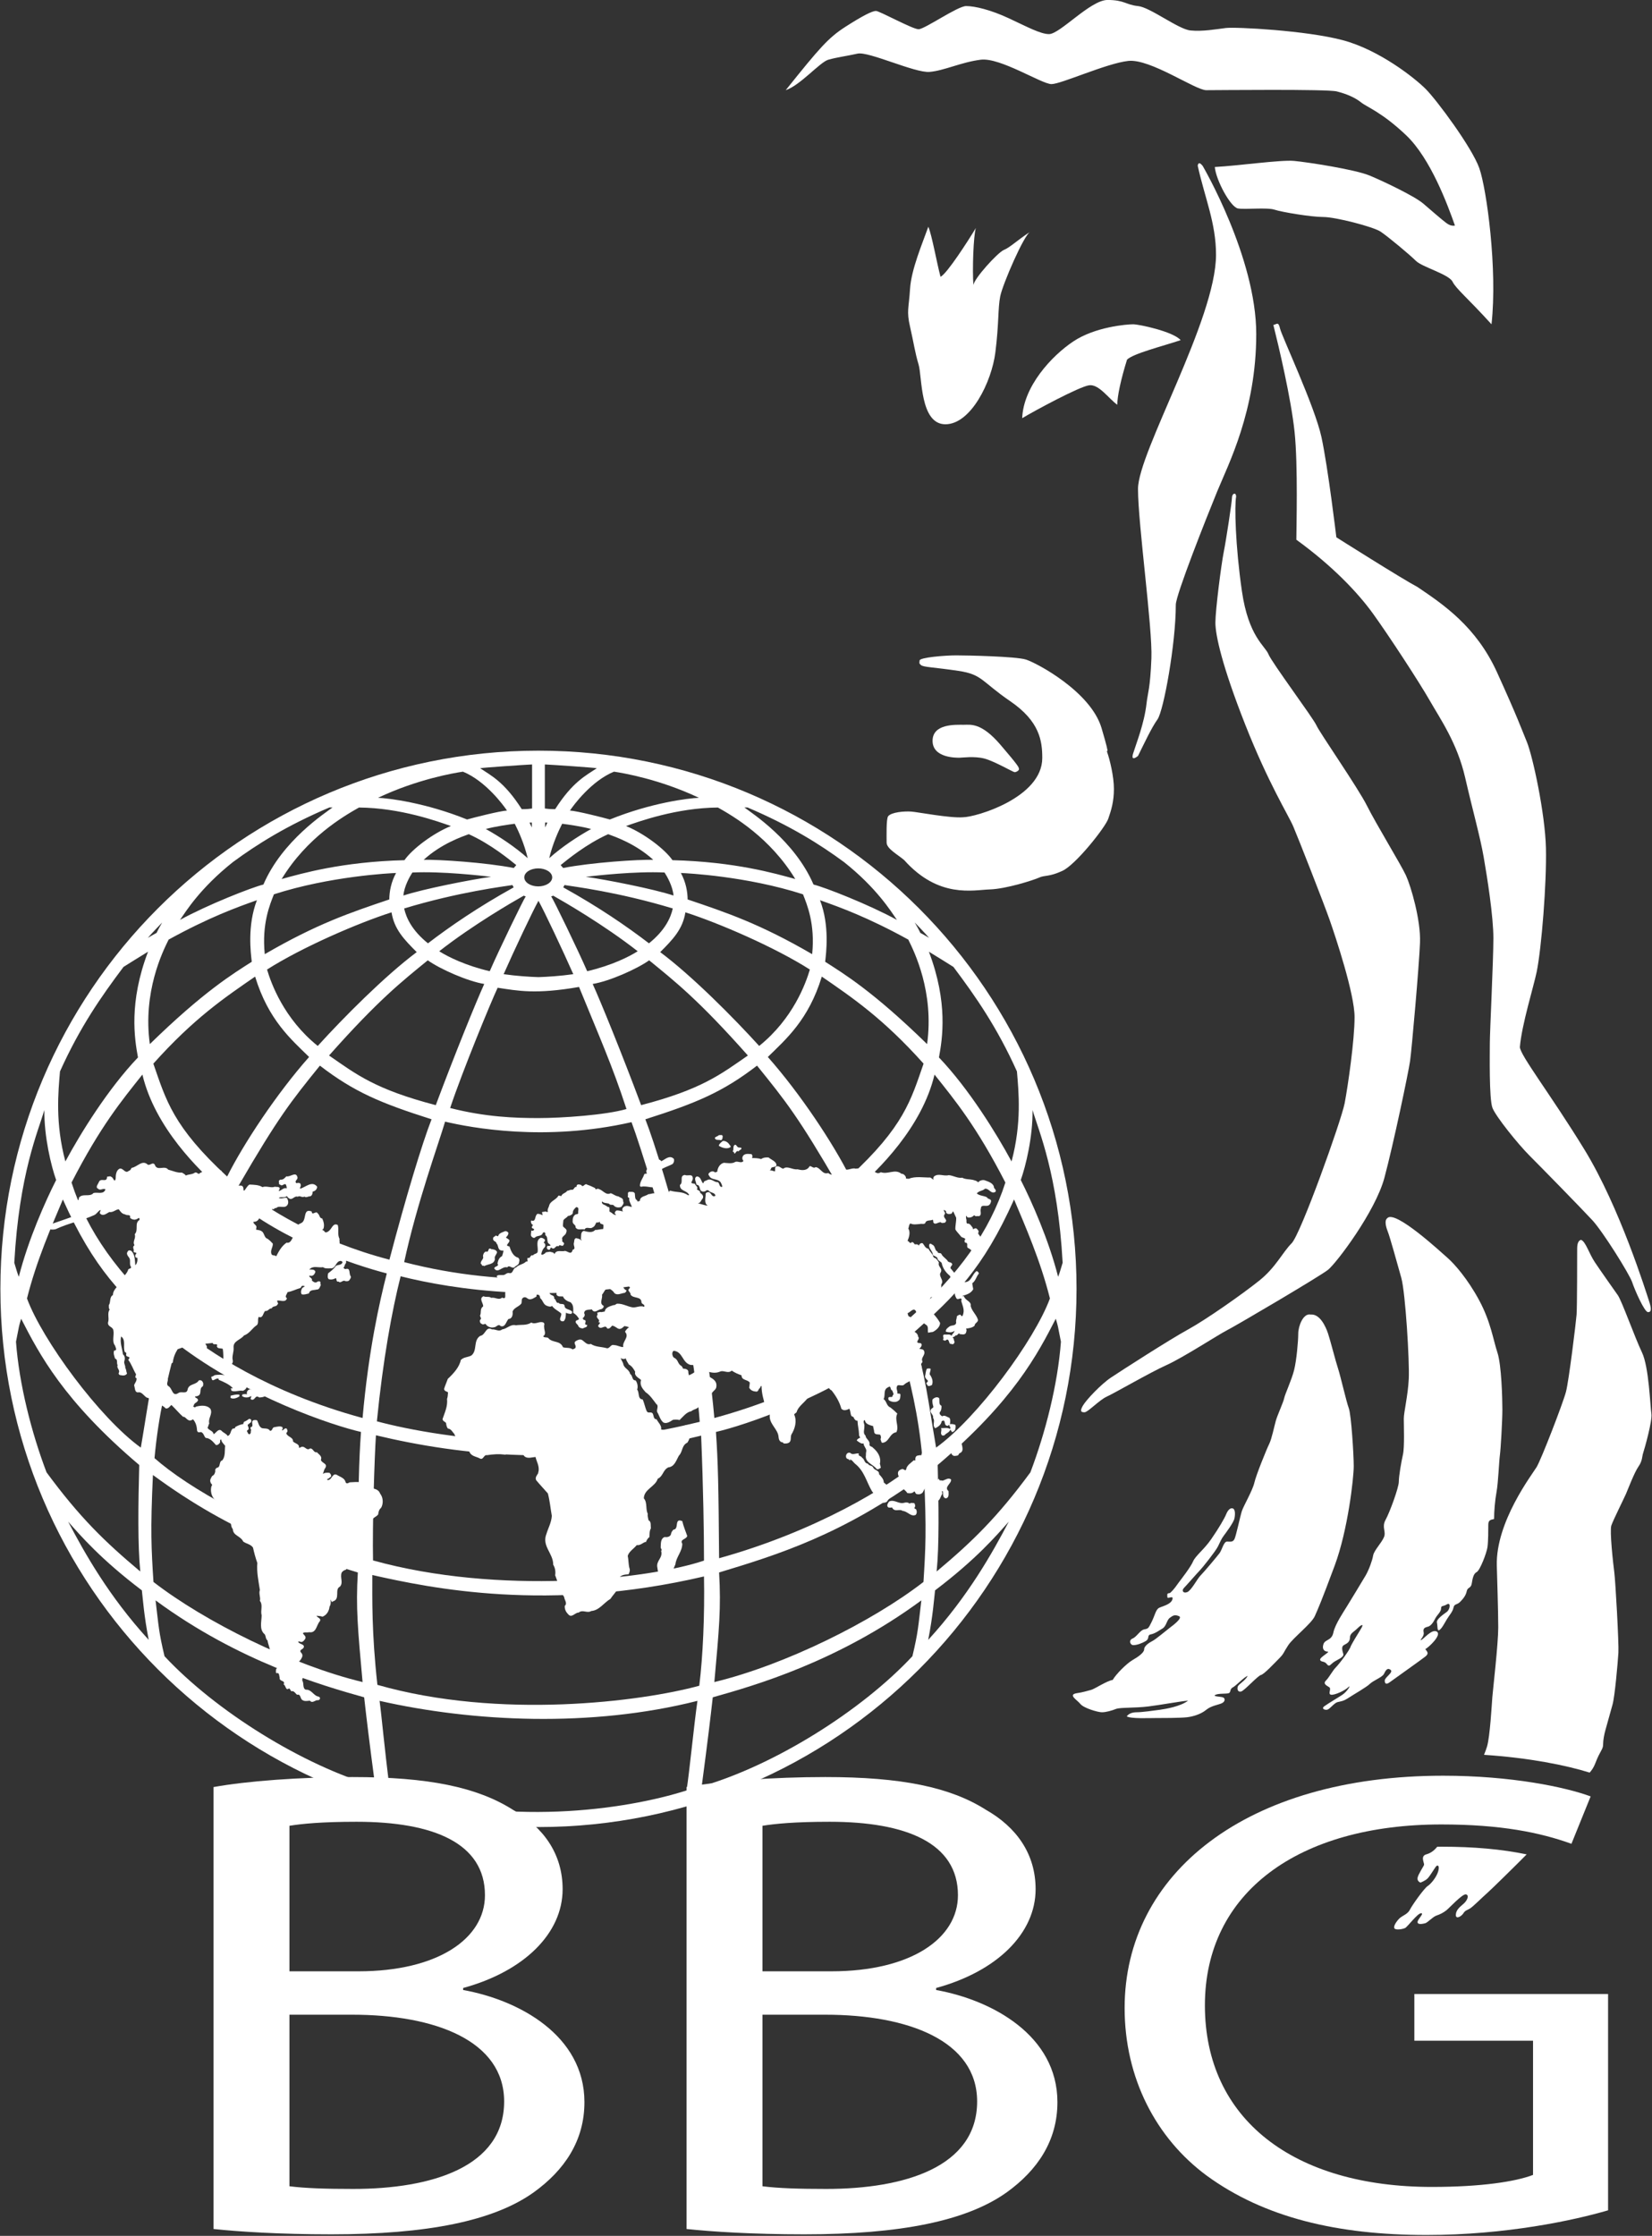 <?xml version="1.0" encoding="UTF-8" standalone="no"?>
<svg width="640px" height="866px" viewBox="0 0 640 866" version="1.1" xmlns="http://www.w3.org/2000/svg" xmlns:xlink="http://www.w3.org/1999/xlink" xmlns:sketch="http://www.bohemiancoding.com/sketch/ns">
    <rect x="0" y="0" width="640" height="866" fill="#333333" stroke="none"/>
    <!-- Generator: Sketch 3.3 (11970) - http://www.bohemiancoding.com/sketch -->
    <title>logo</title>
    <desc>Created with Sketch.</desc>
    <defs></defs>
    <g id="Page-1" stroke="none" stroke-width="1" fill="none" fill-rule="evenodd" sketch:type="MSPage">
        <g id="1024" sketch:type="MSArtboardGroup" transform="translate(-192, -80)" fill="#FFFFFF">
            <g id="logo" sketch:type="MSLayerGroup" transform="translate(192, 79)">
                <path d="M304.387,35.932 C317.616,19.408 320.914,15.629 327.53,11.375 C334.146,7.125 337.922,5.237 339.336,5.237 C340.753,5.237 353.504,12.321 355.869,12.321 C358.226,12.321 370.98,3.349 374.288,3.349 C377.59,3.349 383.728,4.766 390.812,8.076 C397.896,11.375 403.089,14.209 406.397,14.209 C410.644,14.209 422.45,0.989 429.063,0.989 C435.672,0.989 436.147,2.874 440.874,3.349 C445.596,3.82 456.456,12.321 461.178,12.795 C465.903,13.266 471.095,12.321 474.875,11.85 C478.651,11.375 506.044,12.795 520.209,16.568 C534.377,20.347 548.074,31.207 552.324,35.461 C556.578,39.714 570.272,58.13 573.102,66.159 C575.939,74.186 580.189,105.355 577.824,126.604 C568.381,116.216 564.13,112.914 562.713,110.077 C561.297,107.244 550.911,104.413 548.545,102.048 C546.186,99.688 537.685,92.604 534.849,90.716 C532.015,88.828 517.379,85.049 512.654,85.049 C507.932,85.049 496.595,83.158 493.761,82.218 C490.928,81.273 482.43,82.215 479.599,81.741 C476.766,81.273 471.095,70.878 470.624,65.685 C479.599,65.217 496.127,62.851 501.317,63.323 C506.509,63.797 524.931,66.631 530.598,68.993 C536.268,71.352 548.074,77.019 551.382,79.853 C554.687,82.69 558.466,85.995 560.357,87.408 C562.242,88.828 563.656,88.351 563.656,88.351 C560.822,80.327 554.213,62.38 544.772,53.405 C535.323,44.433 529.659,42.548 527.296,40.657 C524.934,38.769 521.629,37.352 517.85,36.406 C514.071,35.461 471.57,35.932 467.316,35.932 C463.069,35.932 445.596,23.655 437.089,24.595 C428.591,25.546 411.115,33.576 407.342,33.576 C403.566,33.576 387.507,23.181 379.952,24.126 C372.394,25.072 365.781,28.38 360.114,28.851 C354.446,29.322 336.502,20.822 332.252,21.77 C328.004,22.713 324.225,23.181 320.914,24.126 C317.616,25.072 310.054,34.044 304.387,35.932" id="Fill-1" sketch:type="MSShapeGroup"></path>
                <path d="M359.642,88.825 C357.283,95.438 353.033,105.352 352.558,112.908 C352.087,120.466 351.142,121.409 352.558,127.553 C353.972,133.689 354.446,137.468 355.869,142.195 C357.283,146.914 356.337,165.332 366.255,165.332 C376.176,165.332 384.202,148.799 385.616,137.468 C387.036,126.13 386.562,120.466 387.504,115.741 C388.453,111.023 396.838,91.662 399.2,90.713 C394.117,94.021 391.28,96.855 388.924,97.797 C386.565,98.746 377.118,109.132 377.118,111.494 C376.644,105.827 377.115,92.13 378.061,89.302 C375.227,94.021 366.729,107.241 364.367,108.192 C362.95,102.996 361.059,92.13 359.642,88.825" id="Fill-2" sketch:type="MSShapeGroup"></path>
                <path d="M396.008,162.97 C396.479,150.693 407.342,138.887 415.837,133.22 C424.341,127.553 436.627,126.604 438.983,126.604 C441.346,126.604 454.565,129.441 457.399,132.749 C450.315,135.105 438.983,137.942 436.624,140.301 C434.259,147.857 432.842,154.466 432.842,157.774 C429.537,155.415 425.755,149.748 421.979,150.219 C418.203,150.693 400.727,160.133 396.008,162.97" id="Fill-3" sketch:type="MSShapeGroup"></path>
                <path d="M464.008,65.217 C466.845,77.965 471.095,87.408 471.095,99.688 C471.095,124.716 440.874,176.196 440.874,190.361 C440.874,204.06 446.539,244.196 446.064,256.008 C445.596,267.81 444.657,269.224 444.176,273.478 C443.31,281.249 440.16,289.011 438.983,292.839 C437.91,296.329 440.874,293.784 440.874,293.784 C443.228,289.066 446.064,282.921 448.427,279.622 C450.792,276.311 455.517,250.335 455.517,235.23 C455.517,231.445 467.316,201.695 471.567,191.306 C475.82,180.917 486.68,160.133 486.68,130.384 C486.68,100.634 465.903,65.217 465.903,65.217 C464.148,63.028 464.008,65.217 464.008,65.217" id="Fill-4" sketch:type="MSShapeGroup"></path>
                <path d="M356.261,256.835 C356.261,255.637 366.048,254.843 370.436,254.843 C374.832,254.843 393.402,255.239 397.394,256.44 C401.389,257.637 422.556,268.817 426.749,282.994 C430.942,297.174 427.947,289.585 428.944,292.383 C429.941,295.177 431.541,301.765 431.541,306.56 C431.541,311.351 430.54,314.747 429.342,318.14 C428.147,321.533 416.764,335.911 411.572,338.307 C406.382,340.703 404.785,339.903 402.587,340.9 C400.392,341.904 389.809,345.297 383.418,345.497 C377.03,345.698 363.65,349.091 350.269,334.111 C347.676,331.916 343.483,329.721 343.483,327.322 C343.483,324.929 343.288,318.14 344.082,317.143 C345.347,315.541 350.473,315.146 353.066,315.346 C355.666,315.544 368.04,317.94 373.038,317.541 C378.024,317.541 403.785,309.953 403.785,294.581 C403.785,287.986 402.785,280.401 391.405,272.614 C380.025,264.822 380.624,262.231 371.238,260.833 C361.853,259.434 357.858,259.434 356.86,258.638 C355.863,257.835 356.258,257.726 356.261,256.835" id="Fill-5" sketch:type="MSShapeGroup"></path>
                <path d="M373.37,281.726 C375.981,281.726 380.116,280.784 387.489,289.357 C394.859,297.937 394.597,298.089 394.758,298.773 C394.913,299.454 393.655,300.078 393.08,300.078 C392.509,300.078 385.184,295.791 381.317,294.794 C377.45,293.805 372.789,294.48 371.746,294.48 C370.7,294.48 361.287,294.693 361.287,287.944 C361.287,281.2 370.335,281.726 373.37,281.726" id="Fill-6" sketch:type="MSShapeGroup"></path>
                <path d="M595.324,377.433 C594.211,382.894 589.508,397.968 588.818,406.526 C588.818,409.609 600.803,425.012 613.809,446.233 C627.558,468.665 637.773,501.686 638.804,504.769 C639.826,507.849 639.826,509.223 638.458,509.223 C637.086,509.223 633.322,500.662 632.301,497.579 C631.267,494.505 621,478.069 616.892,473.618 C612.779,469.173 597.039,453.08 592.585,448.632 C588.137,444.184 579.578,433.573 578.21,430.144 C576.836,426.717 577.179,408.922 577.179,404.815 C577.179,400.704 578.551,372.979 578.551,364.427 C578.551,355.862 576.155,340.803 574.787,332.929 C573.418,325.057 570.676,315.474 567.599,302.121 C564.519,288.774 558.01,279.534 553.902,272.341 C549.798,265.153 538.163,247.358 531.997,238.793 C525.834,230.238 515.91,219.971 502.216,210.041 C502.216,205.93 502.898,181.288 501.529,168.282 C500.161,155.272 495.373,135.075 493.314,126.86 C494.61,126.641 495.254,125.352 495.896,128.24 C496.534,131.129 509.367,158.407 511.94,170.279 C514.506,182.152 517.713,209.107 517.713,209.107 C517.713,209.107 543.067,225.154 549.162,228.368 C559.117,235.105 571.883,243.628 579.97,261.423 C588,279.075 589.277,282.924 591.527,288.381 C593.77,293.839 598.583,315.976 598.909,329.46 C599.231,342.934 597.197,368.279 595.324,377.433" id="Fill-7" sketch:type="MSShapeGroup"></path>
                <path d="M420.157,548.009 C421.437,548.009 425.934,543.193 428.822,541.91 C431.705,540.627 445.505,532.601 451.926,529.718 C458.341,526.83 472.144,517.849 475.355,516.234 C478.56,514.629 511.295,495.374 514.506,492.811 C517.713,490.248 532.796,470.346 536.329,457.194 C539.856,444.029 545.633,416.432 546.277,411.944 C546.919,407.448 549.801,374.712 550.126,366.05 C550.449,357.385 546.596,344.224 544.672,340.058 C542.747,335.887 533.122,320.159 529.586,313.096 C526.062,306.043 511.295,284.858 510.009,281.966 C508.726,279.081 492.676,257.586 491.396,254.369 C490.116,251.155 483.692,247.632 481.129,229.979 C478.56,212.327 478.24,196.605 478.885,193.395 C478.885,191.47 477.28,192.112 477.28,193.717 C477.28,195.325 475.033,210.086 474.072,214.896 C473.108,219.712 470.855,237.358 470.855,242.174 C470.855,246.987 473.427,258.863 482.412,281.65 C491.396,304.431 499.103,316.632 501.031,321.126 C502.952,325.62 512.903,350.97 515.147,357.388 C517.394,363.809 524.773,385.946 524.773,394.937 C524.773,403.921 522.21,421.576 520.93,428.314 C519.635,435.051 503.913,479.02 500.386,482.55 C496.853,486.077 494.287,491.854 487.866,496.992 C481.454,502.124 467.328,512.069 460.272,515.927 C453.212,519.779 434.271,531.971 430.425,534.54 C426.573,537.106 420.799,543.199 419.513,545.449 C418.23,547.693 418.871,548.009 420.157,548.009" id="Fill-8" sketch:type="MSShapeGroup"></path>
                <path d="M507.771,510.154 C511.298,509.834 513.539,514.644 514.506,517.533 C515.469,520.421 517.394,528.125 518.355,531.007 C519.318,533.896 521.568,543.847 522.529,546.416 C523.49,548.982 524.451,564.39 524.451,568.881 C524.451,573.372 522.207,593.596 517.069,607.387 C511.94,621.187 510.65,624.079 509.367,626.964 C508.087,629.855 501.028,635.313 499.097,638.195 C497.176,641.086 497.492,641.409 495.57,643.33 C493.643,645.255 489.794,649.429 488.511,649.754 C487.225,650.074 482.092,655.85 480.809,656.166 C479.526,656.492 479.204,655.206 479.526,654.242 C479.849,653.281 482.415,652.004 483.372,650.074 C481.77,650.706 478.879,653.92 477.596,654.564 C476.316,655.206 476.96,656.492 476,656.808 C475.033,657.133 472.144,656.814 470.855,657.455 C469.578,658.091 472.78,658.091 473.744,658.416 C474.717,658.732 474.71,660.022 473.424,660.663 C472.144,661.305 469.256,661.627 467.328,663.226 C465.404,664.834 462.513,665.792 459.95,666.12 C457.38,666.437 449.676,666.437 447.432,666.437 C445.186,666.437 438.129,666.756 436.521,665.792 C437.162,664.834 438.445,664.196 440.373,664.196 C442.3,664.196 447.11,663.548 449.36,663.226 C451.604,662.91 457.377,661.946 460.272,659.693 C456.742,660.022 450.002,661.305 444.866,661.946 C439.734,662.588 433.958,662.268 432.349,662.91 C430.741,663.548 428.5,664.196 426.895,664.196 C425.29,664.196 419.835,662.588 418.549,660.982 C417.263,659.38 413.733,657.486 416.947,656.844 C419.513,656.492 421.437,655.85 422.727,655.525 C424.003,655.206 428.822,651.998 431.066,651.676 C432.349,649.429 436.521,645.255 438.767,643.972 C441.014,642.692 443.261,641.086 443.261,639.803 C443.261,638.514 445.186,637.231 446.472,636.59 C447.755,635.951 451.926,632.421 453.212,631.451 C454.492,630.494 458.344,627.605 456.742,626.964 C455.137,626.322 454.492,626.642 453.212,627.605 C451.926,628.572 451.926,630.819 450.318,631.78 C448.715,632.744 447.432,633.704 445.83,634.03 C444.225,634.349 445.505,635.632 443.903,636.59 C442.3,637.553 440.373,638.195 439.09,638.195 C437.807,638.195 437.162,636.27 438.767,635.632 C440.373,634.99 441.656,632.421 443.261,632.099 C444.866,631.78 444.866,631.78 446.146,629.217 C447.432,626.642 447.755,624.401 449.041,623.753 C450.318,623.115 453.531,622.467 454.176,620.546 C454.817,618.621 452.245,620.546 452.245,619.585 C452.245,618.621 451.926,618.05 453.212,618.05 C454.817,616.694 455.775,615.094 456.742,613.811 C457.703,612.522 461.233,608.035 462.196,605.785 C463.16,603.535 466.368,601.291 469.256,597.117 C472.144,592.945 474.391,589.093 475.033,587.488 C475.674,585.892 476.635,584.922 477.596,585.244 C478.56,585.563 478.56,587.497 478.24,589.099 C477.921,590.699 475.033,594.551 474.072,595.84 C473.108,597.117 472.789,598.084 471.825,600.008 C470.855,601.93 465.729,608.354 464.762,609.318 C463.802,610.275 459.627,615.094 458.667,616.055 C457.703,617.013 458.344,618.302 459.95,617.654 C461.552,617.013 463.802,612.522 465.085,611.242 C466.368,609.959 471.5,603.863 472.464,602.574 C473.424,601.291 474.072,598.084 475.355,598.084 C476.635,598.084 477.596,598.406 478.24,597.117 C478.885,595.84 480.487,588.136 481.129,586.205 C481.77,584.28 485.3,578.187 485.945,575.296 C486.586,572.411 490.754,562.144 491.724,560.216 C492.682,558.288 493.646,553.476 494.287,551.226 C494.926,548.982 497.176,544.169 497.498,542.57 C497.814,540.958 500.386,535.507 501.35,531.652 C502.311,527.803 502.952,520.421 502.952,517.533 C502.952,514.644 504.877,509.515 507.771,510.154" id="Fill-9" sketch:type="MSShapeGroup"></path>
                <path d="M537.424,472.855 C536.144,473.812 537.104,476.704 537.743,478.312 C538.391,479.914 541.276,490.185 542.881,495.958 C544.486,501.735 546.104,528.371 545.766,535.109 C545.453,541.533 543.845,547.951 543.845,550.517 C543.845,553.083 544.17,561.426 543.526,564.32 C542.881,567.203 541.914,572.657 541.914,574.904 C541.914,577.151 538.388,586.78 536.782,589.668 C535.183,592.556 537.104,594.158 536.144,596.408 C535.183,598.655 532.295,601.543 531.969,603.468 C531.647,605.396 530.367,608.925 529.087,611.172 C527.798,613.413 522.666,621.759 521.699,623.364 C520.738,624.972 517.208,630.108 516.564,633.306 C515.922,636.526 513.356,635.884 512.715,637.809 C512.073,639.73 513.04,640.694 514.317,640.694 C515.6,640.694 511.116,642.941 511.432,643.908 C511.748,644.868 513.04,644.233 514.001,645.51 C514.959,646.793 515.281,645.829 516.564,644.868 C517.853,643.908 520.738,642.941 520.413,641.661 C520.094,640.375 519.455,638.766 520.738,638.125 C522.024,637.483 522.982,636.839 522.982,635.243 C522.982,633.637 524.593,632.99 525.873,631.71 C527.15,630.427 528.759,629.46 527.15,632.029 C525.554,634.598 523.982,637.231 523.338,638.514 C522.982,640.049 518.814,645.51 517.531,646.793 C516.239,648.076 514.959,650.645 513.676,651.925 C512.393,653.211 514.001,653.853 514.959,654.494 C515.922,655.136 514.317,657.063 515.6,657.389 C516.883,657.705 521.054,655.777 522.344,654.494 C523.627,653.211 522.018,656.099 520.094,657.389 C518.175,658.662 514.317,660.912 513.04,661.879 C511.748,662.84 513.359,663.481 514.317,663.162 C515.281,662.84 516.886,660.593 518.175,660.265 C519.455,659.946 520.413,659.952 522.344,658.662 C524.271,657.389 529.403,654.488 530.683,653.211 C531.969,651.925 535.502,650.642 536.144,649.359 C536.782,648.076 537.424,646.793 538.713,647.751 C539.993,648.724 536.463,650.645 536.463,651.925 C536.463,653.211 537.104,653.533 538.391,652.567 C539.671,651.609 550.582,643.902 552.185,642.619 C553.793,641.342 552.826,640.694 552.185,639.73 C553.468,639.089 558.606,634.279 556.681,632.99 C554.754,631.71 551.549,635.884 550.585,636.203 C549.625,636.526 551.865,634.92 551.549,633.306 C551.221,631.71 551.868,631.391 553.151,631.068 C554.434,630.752 555.395,629.141 556.037,627.858 C556.681,626.575 558.287,625.295 558.287,624.012 C558.287,622.723 558.925,623.37 560.533,622.406 C562.133,621.439 561.813,624.331 560.533,625.292 C559.25,626.249 556.362,628.174 556.681,629.463 C557.001,630.752 556.681,632.99 557.642,632.348 C558.606,631.71 559.573,629.785 560.533,628.174 C561.491,626.575 562.777,625.295 563.096,623.68 C563.422,622.081 564.386,622.723 565.666,621.439 C566.949,620.156 567.912,618.867 568.235,617.271 C568.554,615.666 569.837,616.304 570.162,614.38 C570.481,612.452 570.798,610.531 572.084,609.889 C573.367,609.248 575.933,602.504 576.258,600.26 C576.577,598.011 576.577,593.52 576.577,591.595 C576.577,589.668 577.544,589.668 578.824,589.349 C578.824,586.457 579.14,582.289 579.788,578.759 C580.432,575.223 580.749,566.88 581.068,564.64 C581.393,562.39 582.035,551.159 582.035,546.984 C582.035,542.816 581.709,529.66 580.104,524.845 C578.505,520.032 577.541,512.966 573.044,504.626 C568.554,496.284 563.422,490.507 560.853,488.254 C558.287,486.016 540.312,469.328 537.424,472.855" id="Fill-10" sketch:type="MSShapeGroup"></path>
                <path d="M563.422,615.347 C563.115,614.453 563.738,613.419 563.738,613.419 C563.738,613.419 563.422,612.778 564.705,611.495 C565.985,610.215 566.304,611.817 565.985,613.094 C565.666,614.383 564.386,616.313 563.422,615.347" id="Fill-11" sketch:type="MSShapeGroup"></path>
                <path d="M584.087,614.483 C582.488,614.939 584.315,623.379 584.543,624.975 C584.768,626.575 585.908,636.386 586.592,637.982 C587.051,635.699 586.367,628.402 586.823,625.663 C587.2,623.401 584.546,615.848 584.087,614.483" id="Fill-12" sketch:type="MSShapeGroup"></path>
                <path d="M417.059,500.2 C417.059,615.325 323.733,708.655 208.604,708.655 C93.478,708.655 0.152,615.325 0.152,500.2 C0.152,385.071 93.478,291.747 208.604,291.747 C323.733,291.747 417.059,385.071 417.059,500.2 L417.059,500.2 Z M211.176,321.494 L212.067,319.621 L211.182,319.575 L211.176,321.494 L211.176,321.494 Z M206.029,319.575 L205.144,319.621 L206.035,321.494 L206.029,319.575 L206.029,319.575 Z M208.604,379.461 C211.86,379.361 216.977,379.048 222.1,378.318 C218.129,369.334 210.866,353.922 208.604,349.894 C206.342,353.922 199.082,369.334 195.114,378.318 C200.231,379.048 205.351,379.361 208.604,379.461 L208.604,379.461 Z M206.135,297.083 C203.204,297.217 187.477,298.284 186.011,298.548 C190.143,301.352 195.342,303.75 202.137,314.41 C204.271,314.41 205.202,314.279 206.135,314.145 L206.135,297.083 L206.135,297.083 Z M179.347,299.883 C175.75,300.418 161.621,302.817 146.429,310.01 C150.43,310.144 164.823,311.88 180.949,318.408 C183.214,317.742 193.743,315.076 196.409,314.942 C195.074,312.947 188.145,303.48 179.347,299.883 L179.347,299.883 Z M139.074,313.771 C132.945,317.234 118.844,325.471 109.115,341.466 C116.843,339.332 132.467,334.783 156.693,334.163 C159.624,329.894 167.754,323.738 174.683,320.941 C169.751,319.211 155.2,313.905 139.074,313.771 L139.074,313.771 Z M127.636,313.741 C111.051,320.792 99.385,328.14 90.191,334.935 C77.556,344.975 72.038,353.971 69.745,357.294 C80.405,351.429 97.652,344.664 102.049,343.597 C109.382,326.535 126.04,315.875 128.837,313.741 L127.636,313.741 L127.636,313.741 Z M57.28,364.253 C57.809,363.943 59.745,362.8 60.673,362.314 C61.287,360.991 61.992,359.76 62.828,358.306 C62.08,359.097 58.733,362.536 57.28,364.253 L57.28,364.253 Z M199.422,320.059 C196.914,320.39 192.013,321.059 188.203,322.087 C193.436,324.99 199.452,328.946 204.439,333.394 C203.08,327.739 200.872,322.902 199.422,320.059 L199.422,320.059 Z M200.012,336.069 C197.525,334.069 190.225,327.988 181.6,324.093 C179.006,325.057 170.964,327.784 164.142,334.023 C169.94,333.874 188.069,335.048 199.036,337.191 C199.474,336.702 199.574,336.559 200.012,336.069 L200.012,336.069 Z M190.265,340.599 C186.415,340.162 171.308,338.41 159.758,338.942 C158.736,340.505 156.577,344.306 156.286,347.863 C164.139,345.266 182.612,341.673 190.265,340.599 L190.265,340.599 Z M153.437,339.128 C151.281,339.192 127.907,340.353 106.12,347.385 C104.6,351.253 101.371,358.787 102.572,370.568 C122.842,358.787 135.699,354.479 150.816,349.374 C150.837,346.306 151.521,342.621 153.437,339.128 L153.437,339.128 Z M65.327,364.928 C63.047,369.525 55.258,385.198 58.046,405.404 C78.915,385.01 90.41,378.075 97.537,373.514 C97.157,370.188 95.731,359.547 99.531,349.666 C91.742,352.423 81.101,356.251 65.327,364.928 L65.327,364.928 Z M57.347,369.617 C52.692,372.468 51.172,373.417 47.845,375.509 C39.202,387.007 30.935,398.88 23.24,415.985 C22.574,423.872 21.34,435.936 25.329,450.855 C31.124,440.116 41.765,422.826 53.452,410.57 C52.123,403.349 49.843,389.379 57.347,369.617 L57.347,369.617 Z M17.19,430.931 C14.782,439.168 7.433,455.634 5.533,490.093 C6.421,493.134 6.91,494.63 7.29,495.52 C10.96,481.079 17.57,466.278 21.75,458.045 C19.85,452.724 17.062,441.32 17.19,430.931 L17.19,430.931 Z M199.009,344.695 C198.753,344.284 198.723,344.187 198.522,343.801 C195.394,344.321 177.82,346.434 156.571,352.867 C157.395,356.604 159.676,361.447 165.796,366.366 C174.37,359.799 185.294,352.296 199.009,344.695 L199.009,344.695 Z M203.679,348.176 C203.052,348.018 203.679,348.228 202.894,347.915 C198.559,350.371 183.409,359.091 170.159,369.44 C173.533,371.578 180.326,374.977 189.729,377.172 C193.122,369.334 202.791,349.377 203.679,348.176 L203.679,348.176 Z M151.686,354.363 C138.688,358.516 116.965,367.911 103.456,376.524 C105.025,381.811 109.917,395.508 123.094,406.116 C133.094,395.098 149.034,379.054 161.439,369.772 C156.538,364.877 152.707,360.891 151.686,354.363 L151.686,354.363 Z M98.835,379.257 C86.999,387.415 75.163,395.377 59.408,412.969 C64.306,427.049 66.978,437.313 87.996,456.698 C94.323,444.047 107.096,424.674 119.747,410.388 C112.708,403.504 103.937,395.989 98.835,379.257 L98.835,379.257 Z M187.598,382.112 C181.274,381.094 170.618,376.421 165.723,372.952 C155.766,381.094 146.657,388.193 127.478,409.819 C138.089,417.168 145.362,422.92 168.824,429.046 C176.376,408.843 184.537,388.847 187.598,382.112 L187.598,382.112 Z M167.191,434.522 C147.399,428.228 137.198,423.945 123.933,413.741 C112.708,427.617 107.813,433.741 92.304,460.471 C103.119,468.838 122.708,481.553 150.868,488.899 C157.195,464.819 163.522,443.907 167.191,434.522 L167.191,434.522 Z M149.849,494.225 C136.587,490.759 110.264,481.9 90.061,465.369 C81.694,482.708 78.322,487.202 69.955,515.568 C80.566,524.34 103.73,540.223 140.461,550.222 C142.802,523.905 146.991,505.45 149.849,494.225 L149.849,494.225 Z M139.849,555.628 C129.242,553.184 95.774,542.299 68.432,521.281 C64.552,536.787 61.494,548.012 59.858,565.765 C72.512,576.987 101.897,594.329 138.627,604.532 C138.831,576.987 139.032,567.054 139.849,555.628 L139.849,555.628 Z M85.369,461.496 C77.206,454.354 60.068,437.824 55.167,417.21 C47.21,427.21 38.94,437.188 27.715,459.021 C33.744,477.82 45.784,494.754 64.963,511.692 C72.716,487.409 78.839,473.739 85.369,461.496 L85.369,461.496 Z M24.356,465.576 C20.072,475.779 14.131,489.227 10.458,503.918 C16.399,520.062 38.639,550.262 54.556,561.688 C57.824,542.503 58.435,534.957 63.534,517.408 C47.414,503.121 36.396,492.514 24.356,465.576 L24.356,465.576 Z M6.196,520.673 C7.418,537.204 12.2,555.914 18.029,571.271 C30.883,588.713 40.476,598.044 54.352,609.676 C53.333,599.677 53.534,583.727 53.944,568.425 C24.559,543.528 15.174,525.364 8.19,511.771 C7.172,515.237 7.625,513.531 6.196,520.673 L6.196,520.673 Z M138.627,610.05 C116.384,603.304 90.879,595.554 59.247,572.301 C58.228,593.927 58.636,600.868 59.454,613.723 C79.45,629.223 113.322,645.954 140.464,652.494 C138.627,632.081 137.812,623.732 138.627,610.05 L138.627,610.05 Z M54.963,616.979 C39.047,604.94 31.09,595.66 26.396,590.355 C32.723,602.395 42.108,619.223 57.614,636.161 C55.781,626.775 55.37,620.448 54.963,616.979 L54.963,616.979 Z M141.075,658.404 C125.158,653.917 92.712,644.732 60.268,620.856 C61.494,631.059 61.494,633.102 63.737,642.488 C83.533,663.709 117.199,684.727 145.362,692.891 C142.911,674.32 142.093,667.382 141.075,658.404 L141.075,658.404 Z M211.076,314.145 C212.006,314.279 212.939,314.41 215.071,314.41 C221.869,303.75 227.068,301.352 231.2,298.548 C229.734,298.284 214.007,297.217 211.076,297.083 L211.076,314.145 L211.076,314.145 Z M220.802,314.942 C223.468,315.076 233.997,317.742 236.262,318.408 C252.388,311.88 266.781,310.144 270.779,310.01 C255.586,302.817 241.461,300.418 237.861,299.883 C229.065,303.48 222.133,312.947 220.802,314.942 L220.802,314.942 Z M242.525,320.941 C249.457,323.738 257.587,329.894 260.518,334.163 C284.74,334.783 300.368,339.332 308.096,341.466 C298.367,325.471 284.266,317.234 278.134,313.771 C262.011,313.905 247.46,319.211 242.525,320.941 L242.525,320.941 Z M288.374,313.741 C291.171,315.875 307.829,326.535 315.159,343.597 C319.555,344.664 336.803,351.429 347.466,357.294 C345.173,353.971 339.652,344.975 327.022,334.935 C317.822,328.14 306.157,320.792 289.571,313.741 L288.374,313.741 L288.374,313.741 Z M354.38,358.306 C355.216,359.76 355.924,360.991 356.538,362.314 C357.465,362.8 359.402,363.943 359.931,364.253 C358.475,362.536 355.127,359.097 354.38,358.306 L354.38,358.306 Z M212.769,333.394 C217.758,328.946 223.775,324.99 229.005,322.087 C225.195,321.059 220.297,320.39 217.789,320.059 C216.336,322.902 214.131,327.739 212.769,333.394 L212.769,333.394 Z M218.175,337.191 C229.138,335.048 247.268,333.874 253.066,334.023 C246.243,327.784 238.205,325.057 235.608,324.093 C226.983,327.988 219.686,334.069 217.196,336.069 C217.637,336.559 217.734,336.702 218.175,337.191 L218.175,337.191 Z M260.922,347.863 C260.633,344.306 258.475,340.505 257.453,338.942 C245.903,338.41 230.792,340.162 226.943,340.599 C234.596,341.673 253.069,345.266 260.922,347.863 L260.922,347.863 Z M266.392,349.374 C281.511,354.479 294.366,358.787 314.636,370.568 C315.84,358.787 312.608,351.253 311.088,347.385 C289.301,340.353 265.93,339.192 263.774,339.128 C265.689,342.621 266.371,346.306 266.392,349.374 L266.392,349.374 Z M317.676,349.666 C321.48,359.547 320.054,370.188 319.674,373.514 C326.797,378.075 338.296,385.01 359.165,405.404 C361.953,385.198 354.161,369.525 351.88,364.928 C336.11,356.251 325.469,352.423 317.676,349.666 L317.676,349.666 Z M363.759,410.57 C375.443,422.826 386.084,440.116 391.882,450.855 C395.871,435.936 394.637,423.872 393.971,415.985 C386.276,398.88 378.009,387.007 369.365,375.509 C366.039,373.417 364.519,372.468 359.861,369.617 C367.368,389.379 365.088,403.349 363.759,410.57 L363.759,410.57 Z M395.458,458.045 C399.641,466.278 406.248,481.079 409.924,495.52 C410.304,494.63 410.787,493.134 411.678,490.093 C409.778,455.634 402.429,439.168 400.018,430.931 C400.149,441.32 397.361,452.724 395.458,458.045 L395.458,458.045 Z M251.412,366.366 C257.535,361.447 259.816,356.604 260.639,352.867 C239.387,346.434 221.817,344.321 218.689,343.801 C218.485,344.187 218.458,344.284 218.202,344.695 C231.914,352.296 242.841,359.799 251.412,366.366 L251.412,366.366 Z M227.478,377.172 C236.882,374.977 243.677,371.578 247.052,369.44 C233.799,359.091 218.652,350.371 214.314,347.915 C213.529,348.228 214.156,348.018 213.529,348.176 C214.417,349.377 224.085,369.334 227.478,377.172 L227.478,377.172 Z M255.772,369.772 C268.177,379.054 284.114,395.098 294.114,406.116 C307.291,395.508 312.186,381.811 313.751,376.524 C300.246,367.911 278.52,358.516 265.525,354.363 C264.504,360.891 260.67,364.877 255.772,369.772 L255.772,369.772 Z M297.464,410.388 C310.115,424.674 322.885,444.047 329.212,456.698 C350.232,437.313 352.905,427.049 357.803,412.969 C342.045,395.377 330.212,387.415 318.376,379.257 C313.274,395.989 304.5,403.504 297.464,410.388 L297.464,410.388 Z M248.384,429.046 C271.849,422.92 279.122,417.168 289.733,409.819 C270.551,388.193 261.442,381.094 251.488,372.952 C246.59,376.421 235.937,381.094 229.61,382.112 C232.671,388.847 240.835,408.843 248.384,429.046 L248.384,429.046 Z M266.343,488.899 C294.5,481.553 314.092,468.838 324.903,460.471 C309.398,433.741 304.5,427.617 293.278,413.741 C280.013,423.945 269.809,428.228 250.016,434.522 C253.686,443.907 260.013,464.819 266.343,488.899 L266.343,488.899 Z M276.747,550.222 C313.478,540.223 336.645,524.34 347.253,515.568 C338.886,487.202 335.517,482.708 327.15,465.369 C306.947,481.9 280.624,490.759 267.359,494.225 C270.22,505.45 274.409,523.905 276.747,550.222 L276.747,550.222 Z M278.584,604.532 C315.314,594.329 344.699,576.987 357.35,565.765 C355.717,548.012 352.656,536.787 348.779,521.281 C321.437,542.299 287.969,553.184 277.361,555.628 C278.176,567.054 278.38,576.987 278.584,604.532 L278.584,604.532 Z M352.248,511.692 C371.427,494.754 383.467,477.82 389.493,459.021 C378.268,437.188 370.001,427.21 362.041,417.21 C357.146,437.824 340.002,454.354 331.847,461.496 C338.372,473.739 344.492,487.409 352.248,511.692 L352.248,511.692 Z M353.674,517.408 C358.779,534.957 359.39,542.503 362.655,561.688 C378.572,550.262 400.812,520.062 406.75,503.918 C403.077,489.227 397.139,475.779 392.855,465.576 C380.815,492.514 369.794,503.121 353.674,517.408 L353.674,517.408 Z M409.018,511.771 C402.037,525.364 392.654,543.528 363.266,568.425 C363.674,583.727 363.878,599.677 362.859,609.676 C376.732,598.044 386.327,588.713 399.182,571.271 C405.01,555.914 409.79,537.204 411.015,520.673 C409.586,513.531 410.036,515.237 409.018,511.771 L409.018,511.771 Z M276.744,652.494 C303.885,645.954 337.761,629.223 357.757,613.723 C358.572,600.868 358.983,593.927 357.961,572.301 C326.332,595.554 300.824,603.304 278.584,610.05 C279.395,623.732 278.584,632.081 276.744,652.494 L276.744,652.494 Z M359.597,636.161 C375.103,619.223 384.488,602.395 390.815,590.355 C386.121,595.66 378.164,604.94 362.251,616.979 C361.841,620.448 361.43,626.775 359.597,636.161 L359.597,636.161 Z M271.849,692.891 C300.012,684.727 333.678,663.709 353.473,642.488 C355.717,633.102 355.717,631.059 356.943,620.856 C324.496,644.732 292.052,653.917 276.133,658.404 C275.115,667.382 274.3,674.32 271.849,692.891 L271.849,692.891 Z M174.391,430.153 C188.094,433.674 199.641,434.054 208.604,434.054 C217.57,434.054 234.675,432.895 242.701,430.545 C237.22,413.714 232.151,402.446 224.323,383.268 C207.491,386.199 200.617,384.745 192.791,383.572 C190.052,389.443 179.088,416.058 174.391,430.153 L174.391,430.153 Z M156.581,489.85 C196.704,500.224 234.088,496.703 260.576,490.242 C258.228,477.327 247.986,444.44 244.659,435.635 C211.188,443.266 182.417,437.79 172.436,435.437 C169.891,444.05 161.472,467.148 156.581,489.85 L156.581,489.85 Z M146.009,551.505 C157.559,554.634 181.438,559.322 208.604,559.322 C235.772,559.322 255.033,555.616 271.08,551.703 C269.712,533.494 266.383,514.903 262.275,495.526 C216.278,507.077 174.588,500.224 155.212,495.329 C151.883,508.445 148.362,527.626 146.009,551.505 L146.009,551.505 Z M144.516,605.389 C193.265,618.913 251.035,612.778 272.734,605.45 C272.734,595.028 272.473,577.619 271.627,557.048 C221.753,569.446 178.614,564.81 145.641,556.917 C145.082,565.372 144.234,591.297 144.516,605.389 L144.516,605.389 Z M146.207,653.576 C193.551,667.102 248.499,660.055 270.91,653.92 C272.32,642.369 273.017,626.806 272.734,611.589 C212.429,625.678 166.778,616.119 144.234,611.042 C144.234,620.062 143.954,633.285 146.207,653.576 L146.207,653.576 Z M150.998,694.152 C195.242,708.807 242.3,702.045 265.969,694.478 C267.1,687.43 268.788,669.635 270.198,659.775 C229.056,670.198 183.123,667.948 147.052,659.775 C147.897,665.975 148.742,676.397 150.998,694.152 L150.998,694.152 Z M208.519,337.34 C205.533,337.34 203.11,338.9 203.11,340.827 C203.11,342.752 205.533,344.318 208.519,344.318 C211.504,344.318 213.928,342.752 213.928,340.827 C213.928,338.9 211.504,337.34 208.519,337.34 L208.519,337.34 Z" id="Fill-13" sketch:type="MSShapeGroup"></path>
                <path d="M19.272,475.314 C23.149,473.946 27.177,472.654 30.978,471.134 C30.826,469.994 28.089,470.827 29.153,469.006 C29.001,468.397 30.674,468.093 29.457,467.944 C29.001,467.713 28.925,467.026 29.077,466.573 C29.685,466.044 30.75,466.044 30.522,464.977 C31.89,463.004 34.778,464.825 36.222,463.077 C37.742,462.624 40.175,463.837 40.859,461.633 C39.795,461.104 38.959,462.317 37.97,461.405 C36.83,460.797 38.046,459.583 38.274,458.896 C39.035,456.923 41.467,459.352 41.467,456.765 C42.075,456.765 42.683,456.385 43.139,456.844 C43.899,456.996 44.355,459.425 44.811,457.525 C44.811,456.005 45.039,454.263 46.331,453.652 C47.776,453.272 48.46,455.783 49.904,454.485 C50.512,454.336 50.74,453.804 50.968,453.345 C53.172,453.044 55.148,450.003 57.277,452.132 C58.265,452.436 59.101,450.991 59.937,452.056 C60.849,454.865 63.737,452.132 65.182,454.032 C66.93,454.485 68.602,455.324 70.502,455.172 C71.034,455.552 71.718,455.783 71.946,456.312 C73.086,455.783 74.531,455.932 75.519,455.172 C76.355,454.792 76.811,456.236 77.495,455.324 C78.179,454.944 78.787,454.643 79.623,454.716 C79.927,455.476 80.535,454.865 81.143,455.023 C81.295,454.564 81.675,454.412 82.055,454.263 C83.044,454.184 82.892,455.403 83.272,455.932 C83.652,455.324 84.64,454.184 85.704,454.336 C85.856,455.096 87.148,456.236 85.704,456.765 C86.844,457.756 88.44,455.552 89.352,457.303 C90.72,457.145 91.024,459.045 92.469,458.592 C92.773,458.744 92.621,459.045 92.697,459.276 C92.317,459.964 91.481,459.884 91.024,460.265 C92.165,460.566 94.065,459.425 94.293,461.253 C94.369,461.706 94.293,462.165 94.293,462.466 C95.281,461.706 95.585,460.417 96.649,459.805 C98.321,459.884 100.298,459.884 101.666,460.797 C103.186,460.185 105.086,461.253 106.454,460.645 C107.062,460.797 108.126,460.493 108.354,461.253 C108.354,461.706 107.974,462.013 107.974,462.317 C109.115,462.165 109.723,460.873 111.091,461.253 C111.091,460.797 110.939,460.185 110.711,459.732 C109.951,459.276 109.343,460.724 108.507,459.805 C107.974,459.964 108.126,459.045 108.05,458.592 C107.898,458.136 108.507,458.136 108.507,457.905 C109.723,458.063 110.255,457.303 110.939,456.616 C112.459,456.996 114.587,454.643 115.195,456.844 C115.651,457.905 113.827,458.285 114.815,459.276 C115.271,459.124 116.411,458.972 116.487,459.805 C116.715,460.493 116.107,460.873 116.259,461.405 C118.388,460.873 120.896,458.136 122.872,460.645 C122.796,461.706 122.112,462.317 121.124,462.545 C121.124,463.305 120.896,464.144 120.136,464.366 C119.376,464.293 118.616,465.053 117.932,464.445 C117.095,465.053 116.183,463.913 115.347,464.524 C113.979,463.986 113.219,466.193 111.851,465.053 C111.471,464.904 111.471,464.524 111.091,464.293 C110.255,465.053 109.039,464.445 107.974,464.904 C108.963,465.585 110.103,464.673 111.167,464.977 C111.623,465.886 112.003,467.026 111.167,467.944 C110.027,469.158 108.126,467.713 106.986,468.926 C106.226,468.625 106.15,469.918 105.466,469.158 C105.39,469.687 105.314,470.374 104.706,470.526 C103.946,469.614 103.718,471.134 102.958,471.207 C100.602,469.845 101.134,473.794 98.853,474.174 C98.625,474.326 98.093,474.025 98.169,474.478 C98.321,475.007 99.005,475.387 99.309,475.925 C99.461,476.454 99.157,476.907 99.233,477.287 C100.222,477.446 101.058,477.446 101.818,478.279 C102.426,479.115 102.578,480.559 103.642,480.787 C104.554,481.468 105.01,481.927 105.694,482.687 C105.77,484.128 104.63,485.195 105.162,486.716 C105.542,487.549 106.53,486.947 106.986,487.628 C107.974,485.727 109.039,483.675 111.015,482.307 C112.687,482.687 112.991,480.787 113.751,479.875 C113.751,477.747 114.435,475.618 116.563,474.785 C119.072,473.794 117.095,468.854 120.744,470.225 C120.896,472.125 122.416,469.687 123.1,470.985 C123.936,471.587 123.632,472.806 124.848,472.958 C125.38,474.174 125.836,475.694 125.228,477.065 C124.24,477.366 125.608,477.519 125.684,477.975 C126.065,478.586 126.749,478.279 127.129,477.975 C128.649,477.065 128.877,474.478 130.853,475.466 C131.385,477.287 130.625,479.115 131.537,480.866 C131.385,481.699 131.841,482.535 131.309,483.146 C131.385,483.368 131.537,483.599 131.765,483.675 C132.449,483.675 133.133,483.295 133.741,483.675 C134.197,483.979 134.349,484.508 134.273,484.967 C133.817,485.575 132.981,485.268 132.449,485.575 C133.361,485.575 133.817,486.64 134.73,486.336 C135.566,487.4 134.425,488.54 134.045,489.528 C134.349,490.367 133.361,490.747 133.513,491.349 C133.057,492.109 132.829,492.036 133.741,492.568 C136.022,491.808 135.034,494.389 135.87,495.308 C136.098,495.837 135.642,496.369 135.338,496.828 C134.958,497.357 134.197,497.281 133.741,497.208 C132.905,496.521 131.993,498.269 131.157,497.357 C129.865,497.737 130.777,495.53 129.713,496.217 C129.029,496.597 128.117,496.67 127.357,496.448 C126.749,495.91 126.977,494.848 127.129,494.167 C128.117,493.407 129.257,492.568 130.093,491.349 C130.929,490.747 132.221,491.127 132.677,489.987 C132.753,489.607 132.297,489.528 132.069,489.376 C129.941,489.376 130.245,492.489 127.965,492.267 C126.977,492.267 125.913,492.416 125.152,491.808 C123.176,492.109 121.276,491.048 119.832,492.72 C120.668,492.72 121.884,492.568 122.188,493.556 C122.036,494.24 121.58,495.001 120.82,495.149 C120.44,495.308 120.06,494.848 119.756,495.308 C120.06,495.837 121.124,496.141 120.82,496.977 C121.428,497.509 122.264,498.117 122.948,497.43 C123.176,497.281 123.48,497.281 123.784,497.281 C124.544,497.588 123.86,498.269 124.316,498.649 C123.936,499.33 123.784,500.549 122.644,500.47 C121.58,500.777 119.984,500.47 119.68,501.99 C118.768,502.148 117.856,502.601 116.867,502.297 C116.487,501.689 116.563,500.85 116.943,500.169 C116.943,499.561 119.072,499.108 117.4,499.029 C116.791,498.877 116.715,499.561 116.411,499.868 C114.663,500.321 113.143,501.23 111.395,501.461 C111.243,502.221 110.103,503.209 111.167,503.818 C110.711,505.642 108.659,504.578 107.442,504.73 C107.138,505.262 108.126,505.718 107.518,506.25 C106.986,507.311 105.77,506.63 105.238,507.77 C104.174,507.691 103.87,508.989 102.73,508.758 C101.894,509.518 101.894,511.798 100.222,511.038 C99.613,512.251 100.526,513.851 99.081,514.532 C97.561,515.751 96.497,517.572 94.521,518.259 C93.229,520.01 90.264,520.311 90.492,522.972 C90.644,524.644 89.732,526.392 90.188,527.912 C90.416,529.204 89.2,529.965 88.288,530.573 C87.908,530.801 87.528,530.573 87.224,530.421 C87.376,529.432 86.084,529.432 86.54,528.292 C86.54,526.693 86.54,524.951 86.312,523.431 C85.552,523.124 84.032,523.504 84.032,522.291 C84.184,522.212 84.108,521.984 84.108,521.832 C83.652,521.372 82.664,522.06 82.36,521.151 C81.447,521.3 80.231,521.372 79.547,521.452 C79.851,522.06 80.383,522.44 80.079,523.2 C78.939,523.884 77.419,523.124 76.051,523.124 C75.291,522.44 74.531,522.513 73.619,522.893 C71.946,522.133 70.35,523.124 68.83,523.58 C67.842,525.1 67.158,526.851 66.93,528.751 C66.474,529.204 65.866,528.973 65.334,529.052 C65.638,530.801 63.965,532.093 64.269,533.613 C64.725,534.145 65.106,534.753 65.03,535.513 C64.954,536.194 64.421,537.112 65.106,537.793 C66.854,538.554 66.626,542.202 69.134,540.533 C70.274,539.694 72.402,541.214 72.706,539.086 C73.238,536.881 75.899,537.492 77.039,535.665 C77.647,535.434 78.331,535.741 78.559,536.352 C78.863,536.732 78.711,537.413 78.635,537.872 C76.735,538.934 78.711,541.293 76.127,541.822 C75.215,541.673 75.595,542.354 76.127,542.506 C76.431,542.655 76.659,542.962 76.735,543.266 C76.507,544.333 75.063,544.333 75.063,545.473 C74.379,545.774 75.215,545.853 75.367,546.075 C75.595,546.233 75.823,545.774 76.127,545.774 C77.951,545.315 80.231,545.166 81.523,546.689 C82.512,548.736 80.535,550.183 81.067,552.39 C80.687,552.843 80.763,553.53 80.383,553.983 C80.991,555.123 82.588,555.123 82.74,556.495 C83.728,556.036 84.488,554.29 85.704,555.05 C86.464,555.956 87.604,556.191 88.212,557.176 C89.58,556.717 89.2,554.895 90.264,554.29 C90.72,554.363 91.177,554.214 91.101,553.755 C92.089,553.15 93.077,552.77 94.293,552.536 C94.293,552.156 94.369,551.855 94.673,551.63 C95.357,551.396 95.965,550.943 96.497,550.563 C96.877,550.49 97.409,550.794 97.333,551.174 C97.561,552.01 96.573,552.156 96.345,552.615 C95.205,552.843 97.105,554.214 95.965,554.895 C95.281,555.275 96.041,555.735 96.041,556.115 C96.269,556.264 96.345,556.644 96.649,556.495 C97.485,556.191 96.953,555.354 97.333,554.895 C97.105,554.594 97.029,554.214 97.029,553.834 C98.777,553.454 96.725,551.554 98.397,551.016 C98.929,551.095 99.233,550.87 99.613,551.174 C100.146,552.083 100.222,553.53 101.438,554.135 C102.502,554.436 103.87,553.983 104.63,555.196 C105.694,555.196 105.314,553.834 106.378,553.755 C107.366,553.603 108.583,553.223 109.419,553.755 C109.343,554.056 109.723,554.29 109.419,554.594 C109.267,554.743 109.115,554.974 109.419,555.05 C109.951,554.743 110.407,553.91 111.091,554.363 C111.319,554.895 111.547,555.275 111.167,555.735 C111.091,555.883 110.863,556.036 110.939,556.264 C111.547,557.635 113.599,557.635 113.523,559.304 C114.283,560.137 116.031,560.216 115.803,561.657 C116.107,561.964 116.335,561.511 116.715,561.435 C118.16,560.897 118.768,563.104 120.06,562.037 C121.352,561.815 121.428,563.791 122.796,563.484 C123.404,564.317 124.924,564.932 124.316,566.452 C124.696,567.817 127.129,567.817 125.989,569.638 C125.456,570.325 125.38,571.237 125.076,571.918 C125.76,571.316 126.825,571.392 127.661,571.465 C128.041,571.845 128.421,572.298 128.269,572.912 C127.737,573.217 127.357,573.819 126.673,573.898 C126.749,574.053 126.901,574.278 127.053,574.278 C128.725,574.126 128.801,571.012 130.853,572.456 C132.069,573.137 133.589,573.597 133.893,575.117 C134.425,576.099 135.186,575.038 135.794,575.117 C138.454,574.959 141.114,574.658 142.938,577.017 C144.535,577.698 146.511,577.473 147.271,579.519 C148.487,581.039 148.563,583.399 147.651,584.998 C146.891,585.6 146.587,586.594 146.511,587.579 C145.751,588.567 144.383,588.798 144.079,589.938 C143.775,590.467 143.395,591 142.71,591.079 C142.482,592.441 143.699,593.739 142.71,594.955 C143.166,596.855 143.927,599.208 142.178,600.729 C141.418,602.86 141.266,605.362 139.442,606.882 C137.542,607.341 135.186,607.04 133.969,609.017 C133.361,609.09 132.753,609.543 132.373,610.081 C131.613,612.057 133.133,613.957 131.689,615.55 C129.485,616.541 131.993,620.418 128.953,621.251 C128.421,621.938 128.345,620.798 128.041,620.564 C128.193,621.482 128.193,622.464 127.661,623.303 C127.509,624.902 126.597,626.572 124.924,627.183 C124.24,626.879 123.404,626.952 122.644,626.803 C122.796,627.563 124.696,627.785 123.86,629.004 C122.568,630.445 122.568,633.643 119.756,633.184 C118.996,633.412 117.932,633.032 117.324,633.564 C117.628,634.245 118.768,634.784 118.236,635.766 C117.856,636.304 117.476,636.906 116.715,636.985 C116.335,636.985 115.879,636.526 115.499,636.906 C116.031,637.973 118.236,637.745 117.628,639.186 C117.248,639.873 115.803,640.025 116.563,641.013 C117.248,641.624 117.324,642.46 116.867,643.145 C116.639,643.826 116.031,644.285 115.575,644.887 C116.183,646.334 119.756,646.027 117.932,648.161 C118.464,649.526 117.019,650.441 117.095,651.886 C117.856,652.947 117.095,654.926 118.464,655.455 C120.744,655.306 121.504,657.887 123.404,658.115 C123.632,658.267 124.088,658.422 123.936,658.802 C124.088,659.255 123.556,659.328 123.328,659.562 C122.188,659.182 121.124,661.007 120.06,659.708 C119.148,659.787 118.084,660.015 117.324,659.562 C116.183,659.106 116.639,656.975 115.119,657.428 C114.511,657.048 113.903,655.686 112.839,656.066 C112.535,655.686 112.383,655.227 112.003,654.926 C110.635,656.066 110.787,653.786 109.875,653.406 C110.711,651.727 108.126,652.415 108.354,650.821 C108.126,650.134 108.278,648.687 107.138,649.067 C106.682,648.845 106.986,648.234 106.91,647.781 C106.91,647.167 107.974,646.787 107.518,646.261 C107.062,646.261 106.302,646.714 106.15,645.881 C106.074,645.346 105.542,644.741 105.998,644.127 C108.507,644.285 106.226,641.773 106.15,640.633 C105.922,640.706 106.074,641.545 105.466,641.7 C104.934,641.846 104.706,641.393 104.706,641.013 C104.63,639.344 103.87,637.973 103.642,636.38 C102.882,635.845 103.034,634.784 102.578,634.024 C100.298,632.199 101.362,629.004 101.362,626.645 C100.83,624.744 101.97,622.698 100.678,621.023 C101.058,619.731 100.146,618.284 100.678,616.842 C100.146,613.343 99.385,609.923 99.689,606.356 C99.005,604.456 98.473,602.48 98.017,600.422 C97.105,599.059 95.433,598.98 94.217,598.068 C93.229,595.861 90.264,595.861 90.188,593.201 C89.048,592.14 90.036,589.634 87.832,589.479 C86.996,587.88 85.248,586.439 85.932,584.46 C85.856,584.007 85.476,583.627 85.096,583.32 C84.336,583.174 84.108,582.179 83.348,581.958 C81.827,580.659 81.371,578.157 81.979,576.479 C82.588,576.099 81.599,575.646 81.599,575.193 C81.143,574.278 81.751,573.438 82.207,572.678 C83.044,572.298 83.272,571.617 83.424,570.778 C83.196,570.325 83.576,569.717 84.032,569.492 C85.628,569.337 84.64,566.978 86.16,566.598 C87.376,564.932 86.996,562.876 87.224,560.976 C86.692,560.295 85.78,559.535 85.704,558.544 C84.944,558.617 85.476,559.377 85.172,559.836 C84.868,560.295 84.26,560.824 83.652,560.675 C82.512,559.377 81.371,558.015 79.699,557.936 C78.939,557.255 79.015,556.115 77.875,555.655 C77.267,555.811 76.583,555.956 76.355,555.123 C76.279,553.603 75.899,551.934 74.759,550.715 C74.303,551.095 73.466,551.475 72.858,550.943 C72.174,550.636 71.718,549.654 70.882,549.73 C69.286,548.283 67.918,546.613 66.398,545.166 C65.79,545.695 65.106,546.835 64.117,546.455 C62.673,544.786 60.393,544.862 58.797,543.646 C58.189,543.193 57.733,542.354 56.897,542.354 C55.756,541.673 54.844,539.922 53.476,540.302 C52.108,540.302 52.336,538.554 51.956,537.565 C52.184,536.653 53.096,535.893 52.868,534.753 C52.032,534.601 52.64,533.841 52.716,533.312 C51.576,531.412 50.968,529.353 49.676,527.684 C51.196,525.933 48.46,527.073 48.916,525.404 C49.144,524.793 48.308,524.872 48.232,524.34 C47.7,522.291 48.764,520.01 46.939,518.639 C46.331,520.919 47.395,523.352 47.624,525.553 C48.384,526.164 48.46,527.152 48.232,527.991 C47.776,528.973 48.688,529.892 48.536,530.874 C48.992,531.412 48.84,532.321 49.22,532.932 C48.992,533.461 48.384,533.765 47.7,533.765 C47.091,533.613 45.951,533.841 45.951,532.853 C46.711,531.634 45.039,530.953 45.571,529.733 C45.039,529.052 45.799,527.532 44.583,527.231 C44.279,526.24 43.823,525.173 44.203,524.112 C45.647,524.112 44.659,522.744 44.583,522.212 C43.215,520.539 44.355,518.183 43.899,516.131 C43.519,514.763 41.695,514.912 41.847,513.243 C42.455,511.491 41.391,509.67 42.531,508.15 C41.999,507.922 42.227,507.01 42.151,506.551 C42.987,505.338 42.303,503.361 43.747,502.601 C43.823,499.868 46.635,498.95 47.167,496.521 C47.928,495.229 49.296,494.167 49.676,492.72 C49.98,492.188 50.968,492.489 50.74,491.656 C49.98,490.668 50.74,489.148 50.056,488.16 C49.6,487.549 48.764,486.567 49.448,485.806 C49.752,485.046 50.512,485.268 50.968,485.575 C52.336,487.02 52.26,489.3 52.412,491.048 C53.096,490.516 53.4,489.069 53.172,488.16 C52.412,488.236 52.184,487.476 52.564,486.868 C52.64,486.716 52.792,486.567 52.868,486.408 C52.716,485.955 51.956,486.336 51.728,485.727 C52.184,484.888 50.968,484.128 52.108,483.295 C51.196,481.848 52.792,480.635 52.184,479.039 C53.78,477.446 51.956,474.706 54.084,473.487 C53.932,473.265 54.16,472.505 53.628,472.806 C53.172,473.186 52.64,473.338 52.108,473.414 C51.424,473.338 50.74,473.186 50.36,472.578 C50.74,471.134 49.068,471.967 48.536,471.365 C47.319,471.207 46.711,470.374 46.027,469.386 C44.735,469.465 43.899,470.678 42.379,470.447 C41.315,470.906 39.947,472.347 38.731,470.985 C38.502,470.526 39.035,470.067 38.959,469.614 C37.97,470.067 37.59,471.058 36.602,471.587 C31.814,473.794 26.417,474.785 21.629,477.065 C20.564,477.366 19.272,477.287 18.36,476.758 C18.208,476.074 18.816,475.618 19.272,475.314" id="Fill-14" sketch:type="MSShapeGroup"></path>
                <path d="M83.272,533.613 C85.628,533.233 88.139,533.613 90.112,534.677 C90.644,535.513 91.785,535.212 92.241,536.045 C93.46,536.425 94.673,537.185 95.585,538.021 C95.509,538.858 94.825,539.393 94.141,539.694 C92.469,539.393 91.024,540.302 89.58,539.618 C89.884,539.086 88.899,538.782 89.732,538.706 C89.884,538.706 90.112,538.782 90.188,538.633 C88.744,537.112 86.692,536.273 84.944,535.513 C84.564,535.592 84.792,535.212 84.719,535.057 C83.652,534.373 82.207,536.805 81.979,534.753 C81.678,534.601 81.827,534.373 82.059,534.145 C82.588,534.221 82.819,533.692 83.272,533.613" id="Fill-15" sketch:type="MSShapeGroup"></path>
                <path d="M89.352,541.594 C90.492,541.293 91.405,541.062 92.545,541.138 C93.001,541.366 92.7,541.594 92.7,541.898 C91.785,542.433 90.34,543.114 89.2,542.354 C89.58,542.126 89.124,541.898 89.352,541.594" id="Fill-16" sketch:type="MSShapeGroup"></path>
                <path d="M93.913,541.062 C94.521,540.986 95.281,540.834 95.74,541.135 C95.509,540.755 95.585,539.922 96.041,539.542 C96.649,538.782 97.561,539.393 98.321,539.235 C99.921,539.922 102.046,539.615 103.186,541.135 C102.654,542.126 101.514,542.202 100.45,542.275 C98.701,540.986 98.929,543.722 97.26,543.035 C96.649,542.582 98.169,541.293 96.801,541.974 C95.889,542.433 94.445,542.354 93.761,541.673 C93.685,541.515 93.989,541.293 93.913,541.062" id="Fill-17" sketch:type="MSShapeGroup"></path>
                <path d="M261.208,526.924 C262.801,527.611 262.5,529.28 263.941,530.041 C264.321,530.272 264.4,530.725 264.628,531.105 C265.461,531.105 266.681,531.333 266.681,532.397 C266.602,532.853 266.833,533.233 266.909,533.692 C268.277,533.005 269.8,532.397 270.329,530.725 C270.782,530.345 271.542,530.573 272.08,530.725 C272.609,531.257 272.001,531.865 272.381,532.397 C273.901,534.601 278.234,534.677 277.474,538.401 C277.17,539.694 274.963,540.378 275.723,541.822 C274.738,543.418 273.141,545.242 271.089,545.242 C270.481,546.838 268.809,546.689 267.821,547.599 C265.921,547.903 264.552,549.803 263.26,551.019 C262.421,550.794 261.588,550.794 260.679,550.943 C259.612,551.63 258.168,552.615 256.952,551.934 C255.659,550.794 255.431,549.195 254.595,547.903 C254.291,546.914 255.2,545.853 254.44,544.862 C254.44,544.862 254.06,545.093 254.291,544.862 C253.075,543.266 251.859,541.366 250.111,540.226 C248.971,538.934 247.678,537.492 248.36,535.513 C247.526,534.677 245.626,533.993 246.079,532.321 C245.474,531.181 244.79,530.117 243.65,529.512 C243.194,528.672 242.586,527.991 242.437,527.076 C241.978,527.532 240.914,527.456 240.458,526.924 C240.61,527.684 241.218,528.444 241.446,529.204 C241.674,531.032 243.799,531.333 244.106,533.157 C245.246,533.841 244.717,535.665 246.234,535.665 C246.997,536.653 247.219,538.173 246.839,539.238 C247.83,540.378 246.918,542.886 248.971,543.038 C249.655,544.482 249.88,546.154 250.567,547.599 C251.099,548.59 252.087,547.675 252.771,548.359 C253.379,549.119 252.999,550.715 254.367,550.715 C254.978,552.01 256.419,553.074 256.118,554.67 C257.788,554.974 259.761,555.579 261.281,555.05 C263.032,555.579 263.64,553.375 265.16,553.375 C265.541,552.615 266.38,553.299 266.982,553.223 C267.973,555.199 267.52,557.936 266.301,559.76 C264.02,560.824 264.552,563.256 263.032,564.777 C262.041,566.452 261.36,569.112 258.928,569.337 C256.8,570.325 256.952,572.757 254.82,573.746 C253.838,576.862 249.5,577.777 249.427,581.346 C250.871,582.943 250.035,585.603 250.947,587.278 C250.795,588.187 251.099,589.023 251.251,589.859 C252.391,590.318 252.011,591.915 252.16,592.979 C251.558,593.888 251.707,595.259 251.558,596.399 C250.795,596.855 250.491,597.764 250.111,598.448 L250.111,598.22 C249.047,598.448 248.138,599.665 246.69,599.44 C245.626,600.805 243.577,601.945 243.194,603.696 C243.577,605.365 243.419,607.189 243.954,608.71 C244.106,609.546 243.799,610.157 243.498,610.762 C242.054,610.841 240.157,610.99 239.546,612.741 C239.394,613.042 239.47,613.27 239.774,613.27 C240.458,616.237 237.876,618.062 236.505,620.263 C233.918,621.783 232.176,624.747 229.056,624.978 C227.457,625.964 225.712,624.291 224.195,625.583 C222.748,625.507 221.455,627.943 220.087,626.192 C219.175,625.282 218.716,624.218 218.795,623.002 C219.935,621.938 218.643,620.722 218.567,619.582 C216.816,616.998 216.214,613.957 215.074,611.142 C215.296,609.701 215.074,608.257 214.311,607.04 C214.387,602.629 209.75,599.82 211.726,595.028 C212.41,592.748 213.627,590.699 213.776,588.114 C213.247,585.147 213.015,582.338 212.255,579.446 C210.735,577.698 209.066,575.953 207.695,574.278 C207.166,573.061 208.233,572.301 208.61,571.316 C208.233,571.316 208.306,571.465 208.61,571.085 C209.066,568.805 207.85,567.136 207.47,565.312 C206.254,565.385 204.506,566.072 203.289,565.157 C202.073,564.095 202.605,561.736 200.401,561.891 C198.729,562.42 196.981,562.876 195.841,564.396 C193.633,564.095 190.9,564.244 188.62,564.625 C187.404,564.32 187.252,566.756 185.807,565.841 C184.363,565.081 182.463,565.081 181.779,563.104 C180.487,562.271 178.207,561.964 178.207,559.915 C177.522,558.775 176.531,557.784 176.002,556.416 C175.242,555.579 174.786,554.439 173.491,554.29 C173.038,553.679 172.889,552.919 172.81,552.159 C172.43,551.63 171.518,551.475 171.442,550.639 C172.278,548.134 173.491,545.774 173.19,542.813 C173.491,542.053 173.491,541.138 173.57,540.302 C173.038,539.846 172.126,539.922 172.05,538.934 C172.43,537.641 173.038,536.352 173.491,535.057 C175.698,533.005 177.978,530.497 178.511,527.76 C179.73,526.544 181.171,526.772 182.612,526.012 C185.047,524.036 183.223,520.235 186.032,518.411 C188.164,518.11 188.164,514.535 190.593,515.903 C192.113,515.751 193.253,516.97 194.551,515.903 C196.449,515.675 197.741,513.775 199.869,514.31 C201.845,514.003 204.125,514.459 205.795,513.243 C207.47,514.155 208.99,512.559 210.513,513.243 C211.27,513.699 210.586,514.459 210.814,514.991 C210.735,516.21 211.802,517.651 210.434,518.563 C210.735,519.171 211.726,518.87 212.334,519.171 C214.007,521.3 216.971,520.01 218.111,522.82 C219.327,523.2 220.847,522.82 221.836,523.656 C222.216,523.431 222.824,523.431 222.976,522.896 C223.277,521.911 221.915,521.151 223.128,520.39 C223.812,520.01 224.648,519.551 225.484,520.01 C226.624,520.771 227.384,522.06 228.904,521.531 C230.653,522.744 232.857,522.592 234.833,523.124 C236.198,523.656 236.505,521.531 237.876,521.984 C239.165,521.984 240.157,522.744 241.446,522.744 C240.99,520.463 244.03,518.943 242.13,516.815 C242.51,516.131 243.039,515.45 243.726,515.07 C243.118,514.839 242.51,514.69 241.899,514.611 C241.218,515.219 240.379,516.131 239.318,515.523 C238.633,515.143 238.025,514.535 237.113,514.459 C236.736,514.915 236.049,515.903 235.213,515.523 C234.529,513.699 232.857,516.359 231.793,514.763 C231.413,514.079 233.389,513.243 231.793,513.091 C232.933,512.102 230.577,511.649 231.413,510.354 C231.717,510.129 231.185,509.749 231.565,509.594 C230.729,509.369 232.176,509.29 232.477,509.138 C233.085,509.369 233.693,508.989 234.298,508.989 C234.456,507.314 236.429,506.934 237.718,506.478 C238.329,506.63 238.633,505.949 239.165,505.949 C241.297,505.87 243.118,507.089 245.17,507.39 C246.69,507.469 248.059,506.554 249.579,507.162 C249.959,506.174 248.74,506.25 248.515,505.49 C248.515,502.908 245.246,504.122 244.258,502.373 C244.486,501.841 243.577,501.309 243.419,500.628 C243.577,500.248 244.03,499.868 244.106,499.637 C243.419,499.333 243.498,498.348 242.89,498.573 C242.279,498.728 241.75,499.108 241.139,499.181 C241.674,499.789 241.899,500.549 242.738,500.777 C242.659,501.157 242.358,501.689 241.899,501.768 C240.61,501.917 239.089,502.908 237.949,501.768 C237.417,500.777 236.736,500.701 235.973,499.868 C234.377,499.868 234.073,501.537 233.237,502.449 C233.538,503.97 232.018,505.87 233.845,506.782 C233.997,507.39 233.465,507.849 232.933,508.074 C231.717,508.074 230.348,510.05 229.284,508.15 C228.296,508.378 226.317,507.998 226.317,509.67 C226.776,510.354 226.396,510.962 225.864,511.494 C225.256,511.95 226.317,511.649 226.016,512.178 C228.068,512.331 225.557,514.155 227.457,514.155 C227.615,515.219 226.396,515.07 225.864,515.523 C225.104,515.523 224.417,515.295 224.037,514.611 C223.964,513.93 222.517,513.471 223.204,512.483 C223.584,512.331 224.037,512.254 224.344,511.874 C223.888,511.038 223.128,510.05 222.064,509.518 C222.064,508.229 222.368,506.329 220.923,505.338 C219.783,505.034 218.494,504.274 218.111,503.133 C217.123,503.057 216.056,503.437 215.527,502.297 C215.676,502.148 215.603,501.917 215.603,501.768 C215.147,501.689 214.615,501.613 214.235,501.309 C213.855,500.929 214.007,500.017 213.171,500.397 C212.794,500.701 212.714,501.309 212.866,501.537 C212.942,503.057 214.916,502.297 214.691,503.97 C215.603,504.35 215.223,505.87 216.515,505.642 C216.816,506.478 218.567,505.569 218.716,506.782 C218.795,508.302 220.774,507.998 221.607,508.989 C221.756,509.518 221.455,509.974 220.923,509.898 C220.315,509.822 219.783,509.749 219.251,509.442 C219.175,510.582 219.251,511.798 218.415,512.711 C217.956,512.863 217.123,512.79 216.971,512.03 C216.971,511.19 217.576,510.658 217.427,509.749 C216.287,508.682 214.691,508.074 213.855,506.782 C213.475,507.314 212.334,507.01 211.726,506.709 C210.434,506.174 210.355,504.654 209.294,503.818 C209.142,503.133 209.142,502.449 208.154,502.449 C207.622,502.373 208.002,503.057 207.774,503.209 C206.862,503.742 205.953,504.429 204.886,504.198 C204.201,503.97 203.821,503.209 202.909,503.513 C201.769,503.97 202.301,504.958 201.994,505.87 C201.009,507.162 199.112,507.469 198.574,508.989 C198.729,510.129 198.501,511.798 196.981,511.874 C196.069,512.863 195.765,515.219 193.94,514.611 C193.028,513.55 192.344,515.07 191.432,515.07 C190.292,515.371 189.073,514.991 188.313,514.079 C188.164,513.319 187.172,514.383 186.643,513.775 C185.959,513.55 185.807,512.79 185.959,512.254 C186.719,511.722 186.111,511.269 185.959,510.582 C186.571,509.369 185.807,507.922 187.172,507.01 C187.328,505.794 185.351,503.894 187.328,503.057 C188.313,503.589 189.38,502.981 190.292,503.669 C191.964,503.361 193.104,504.73 194.551,503.589 C196.525,504.578 195.308,501.917 195.913,501.081 C195.841,499.941 196.294,498.649 195.46,497.661 C194.092,497.661 193.253,496.293 192.42,495.457 C192.493,494.62 194.013,494.928 194.928,494.848 C195.841,494.848 196.221,493.86 197.285,494.088 C198.881,494.468 198.574,492.188 199.945,491.887 C201.009,490.747 202.754,490.747 203.821,489.607 C204.049,489.607 204.274,489.68 204.43,489.452 C204.354,488.996 204.125,488.54 204.506,488.16 C205.57,488.692 205.266,486.868 206.482,487.248 C207.014,486.412 208.233,486.716 208.306,485.727 C208.534,483.827 207.394,481.395 209.522,480.407 C210.206,480.407 210.735,480.787 211.115,481.167 C211.194,481.626 210.89,482.006 210.586,482.307 C211.346,482.611 211.346,483.371 211.115,483.979 C210.282,484.739 209.902,485.651 209.674,486.792 C210.13,487.327 210.662,486.64 211.115,486.488 C211.422,485.806 212.334,486.031 212.942,485.806 C213.627,486.031 214.615,485.955 214.767,486.792 C215.603,484.815 217.576,485.955 218.871,485.499 C219.856,485.575 221.151,487.096 221.756,485.426 C221.683,485.271 221.915,485.195 221.836,485.046 C223.356,484.739 221.915,483.371 222.368,482.307 C222.517,481.699 222.368,480.711 223.204,480.559 C223.964,480.711 224.876,480.939 225.256,481.471 C225.557,481.246 224.952,481.091 225.028,480.787 C225.256,479.726 224.797,478.206 226.168,477.747 C227.615,478.127 229.512,478.659 230.577,477.366 C231.565,477.446 232.778,476.986 233.617,477.065 C233.845,476.53 233.769,475.998 233.769,475.39 C233.316,475.01 232.249,475.165 232.398,474.174 C232.097,474.478 231.565,474.554 231.036,474.478 C230.653,475.165 230.424,476.074 229.588,476.378 C228.676,477.214 227.156,475.846 226.475,477.214 C225.256,476.834 223.812,477.747 222.976,476.378 C223.128,475.314 221.915,475.314 221.836,474.174 C221.836,473.034 221.988,471.818 223.204,471.286 C223.584,471.365 223.812,471.21 224.037,470.906 C223.736,470.298 224.724,468.549 223.204,468.549 C222.517,469.234 221.915,469.766 221.915,470.754 C221.836,471.438 221.075,471.666 220.543,471.894 C220.391,471.97 220.236,471.97 220.087,471.894 C219.634,472.654 218.716,472.885 218.263,473.645 C218.187,474.478 218.035,475.314 218.111,475.998 C218.716,476.758 220.011,477.138 219.327,478.431 C219.175,479.571 217.196,479.951 217.883,481.246 C217.354,482.231 219.096,482.079 218.336,483.146 C217.807,484.207 216.895,482.611 216.363,483.751 C215.147,483.146 215.074,485.119 213.855,484.435 C213.015,483.599 213.395,485.575 212.41,484.967 C211.954,484.967 211.802,484.359 211.875,483.906 C212.182,483.827 211.875,483.371 212.255,483.526 C212.486,483.827 212.866,483.295 213.171,483.599 C213.475,482.915 212.334,482.766 212.255,482.231 C211.875,481.319 212.255,479.951 211.27,479.419 C211.346,478.735 211.194,477.975 210.355,478.431 C209.75,480.179 208.154,479.267 207.166,480.407 C206.555,480.635 206.102,480.106 205.795,479.799 C205.494,479.039 205.874,478.355 205.795,477.595 C206.026,477.671 206.482,477.826 206.71,477.519 C207.546,476.758 205.874,477.065 206.026,476.226 C206.175,476.074 206.175,475.694 206.555,475.545 C205.953,475.238 205.494,474.478 205.795,473.718 C207.85,474.405 206.935,471.97 208.233,471.134 C208.914,471.134 209.595,471.365 210.13,471.666 C210.355,471.365 209.826,470.906 210.13,470.754 C209.446,470.374 210.735,470.374 211.042,470.298 C211.574,469.994 212.03,470.83 212.255,470.225 C211.954,469.538 212.486,468.778 212.714,468.093 C213.095,466.117 215.451,465.813 216.363,464.065 C216.743,464.065 217.123,464.217 217.427,464.293 C217.883,463.077 219.096,463.229 219.707,462.244 C220.467,462.165 220.996,461.633 221.756,461.864 C222.444,461.633 222.596,460.493 223.356,460.724 C223.277,459.428 224.417,459.732 225.177,459.964 C225.937,461.329 226.548,458.972 227.536,459.884 C228.597,460.189 229.588,460.724 230.577,461.177 C230.577,462.244 231.489,461.025 232.018,461.557 C233.538,461.937 234.757,464.144 236.578,463.153 C237.645,463.457 238.405,464.293 239.546,464.369 C240.23,464.904 241.598,464.977 241.37,466.269 C241.978,467.105 241.066,467.865 240.686,468.473 C239.774,468.778 238.858,468.778 238.025,468.169 C237.493,467.184 236.505,468.093 235.897,467.184 C234.985,466.953 233.918,467.029 233.237,466.345 C232.933,467.029 233.693,467.564 234.225,467.713 C234.909,467.944 235.213,468.549 235.973,468.549 C236.277,469.006 236.049,469.69 236.125,470.298 C237.113,470.605 237.645,471.666 238.633,471.59 C238.557,471.21 238.098,471.21 238.177,470.83 C238.177,470.45 238.478,470.07 238.858,469.845 C239.774,469.766 240.534,470.07 241.37,470.225 C240.686,469.465 241.297,468.397 242.279,468.169 C243.194,467.865 243.954,468.397 244.79,468.473 C244.559,467.637 243.799,466.573 243.726,465.433 C244.106,464.904 243.118,464.904 243.194,464.369 C243.498,463.764 242.89,462.925 243.726,462.624 C244.41,462.697 245.55,462.393 245.93,463.229 C246.079,464.217 245.857,465.509 246.839,465.889 C246.839,466.725 247.526,466.193 247.906,466.117 C247.906,464.293 250.111,464.369 251.175,463.533 C252.239,463.533 253.379,462.773 254.367,463.457 C254.595,463.913 253.911,465.205 254.899,464.445 C255.58,463.685 256.495,462.545 257.636,463.004 C258.241,463.153 258.548,463.685 258.852,464.144 C259.46,463.685 258.621,462.393 259.688,462.165 C262.041,462.925 264.552,462.393 266.602,463.989 C266.681,463.764 266.909,463.989 266.982,463.837 C266.073,461.937 263.336,462.469 263.412,459.964 C264.932,458.896 263.032,456.388 265.312,456.084 C266.38,456.616 268.049,455.552 268.353,456.996 C268.581,457.832 268.049,458.364 267.821,459.048 C268.122,459.504 268.733,459.352 269.189,459.504 C269.417,460.265 270.709,460.873 269.949,461.633 C270.557,462.165 271.317,462.089 271.241,463.004 C271.922,463.457 272.761,464.217 272.229,465.205 C271.542,465.889 271.469,466.953 270.329,467.105 C271.697,467.257 272.913,467.944 274.202,467.944 C272.609,467.105 273.442,464.749 273.369,463.533 C273.293,463.305 273.521,463.153 273.597,463.004 C275.65,461.785 275.422,465.205 277.17,464.144 C276.942,462.697 275.118,463.153 274.434,462.013 C274.202,461.937 274.053,462.244 273.901,461.864 C273.369,462.469 272.457,462.773 271.697,462.317 C270.782,461.709 271.393,459.884 269.8,459.884 C269.721,458.744 268.66,457.376 269.873,456.692 C271.317,456.543 271.621,458.288 272.153,459.124 C272.302,459.124 272.381,459.352 272.533,459.276 C272.533,458.288 273.673,458.364 274.282,457.908 C275.878,457.528 276.714,458.972 278.158,458.896 C278.842,459.428 278.614,460.873 279.754,460.724 C279.903,460.189 279.45,459.504 279.222,458.972 C278.003,457.303 275.574,458.288 274.738,456.388 C274.51,456.236 274.282,455.704 274.662,455.403 C275.118,454.792 276.03,454.488 276.714,454.868 C277.018,455.324 277.474,454.868 277.854,454.868 C278.003,453.348 278.842,451.752 280.438,451.372 C281.73,451.448 283.631,451.828 284.771,451.067 C285.911,450.535 287.203,451.828 288.042,450.611 C287.583,450.231 287.504,449.623 287.659,449.091 C288.264,447.571 289.939,447.951 291.155,448.027 C291.536,448.407 291.612,449.091 291.304,449.547 C292.445,449.547 293.664,449.547 294.883,449.927 C295.716,449.322 296.704,449.243 297.765,449.322 C298.905,450.307 300.885,450.842 300.806,452.436 C300.277,453.272 298.756,452.816 298.68,453.652 C298.756,454.032 298.376,453.956 298.224,454.263 C298.905,454.263 299.516,454.564 300.2,454.716 C300.425,454.108 299.972,453.044 300.806,452.743 C302.025,452.512 302.405,453.503 303.466,453.652 C304.986,452.363 307.041,454.184 308.941,453.883 C310.386,454.263 312.058,454.488 313.198,453.348 C313.426,453.123 313.502,452.664 313.882,452.664 C314.566,452.816 315.25,453.652 316.01,453.044 C317.987,453.348 318.595,456.084 320.875,455.324 C321.711,456.163 323.079,456.084 324.143,456.084 C324.599,455.552 325.359,454.944 326.04,455.403 C326.424,456.388 327.181,455.552 327.64,455.403 C327.564,455.023 327.412,454.488 327.792,454.032 C329.008,454.108 330.3,453.272 331.516,453.652 C332.808,453.424 334.021,453.652 334.936,454.564 C335.621,454.263 336.381,453.728 337.217,453.956 C338.661,454.263 339.497,456.163 341.245,455.023 C344.058,456.008 346.718,453.576 349.226,455.628 C349.983,455.552 350.743,456.312 350.974,456.996 C350.743,457.832 351.734,457.376 352.038,457.604 C354.471,456.464 357.891,457.148 360.399,457.072 C360.931,457.303 361.235,457.832 361.844,457.908 C361.384,457.756 361.54,456.923 361.92,456.616 C363.665,455.324 365.492,456.692 367.544,456.163 C369.365,456.312 370.965,457.452 372.786,457.148 C373.926,457.832 375.525,457.683 376.893,457.984 C377.577,458.212 378.413,458.288 378.946,458.972 C379.478,458.212 380.767,457.832 381.682,458.212 C383.126,458.744 385.026,459.352 385.102,461.104 C385.482,461.484 386.014,462.089 385.634,462.624 C383.962,463.685 383.202,461.253 381.606,461.405 C380.542,462.393 379.402,462.089 378.413,463.229 C379.478,464.217 381.15,464.065 382.366,464.749 C382.746,465.585 383.734,465.205 383.962,466.117 C383.886,466.804 383.582,467.637 382.822,467.944 C381.834,468.324 380.01,467.409 380.01,469.085 C379.554,470.07 380.542,471.438 379.326,472.046 C378.565,471.894 377.881,472.35 377.425,471.666 C376.741,472.35 375.826,472.806 374.765,472.505 C374.081,471.134 374.233,472.578 374.309,473.11 C374.613,473.645 374.157,474.478 374.686,474.934 C375.826,474.706 376.285,475.925 376.893,476.606 C376.817,476.834 376.966,476.986 377.045,477.138 C377.425,476.758 378.033,476.606 378.413,476.91 C378.794,477.366 379.247,477.671 379.098,478.279 C378.565,478.811 379.627,479.495 379.858,480.106 C380.01,480.711 380.466,481.547 379.858,482.079 C378.565,482.459 380.01,482.766 380.086,483.447 C379.706,484.967 382.518,485.955 380.314,487.172 C377.805,487.932 376.966,485.271 375.145,484.435 C374.081,484.055 375.449,482.307 373.926,482.307 C373.701,482.079 373.625,481.775 373.701,481.395 C374.613,480.407 372.637,480.559 372.257,479.875 C371.497,478.887 370.737,478.206 370.125,477.214 C370.053,475.545 370.506,474.25 370.433,472.654 C370.053,471.818 369.672,471.058 369.292,470.225 C368.912,470.225 368.985,471.058 368.38,471.134 C367.696,471.286 366.556,471.286 366.48,470.374 C366.632,469.766 365.872,469.994 365.72,469.538 C365.416,470.146 366.252,470.45 366.1,471.134 C364.656,472.73 367.772,473.338 365.945,474.63 C365.34,474.554 364.884,474.934 364.504,474.405 C363.44,474.25 362.145,475.77 361.54,474.326 C361.616,473.946 361.54,473.645 361.312,473.414 C360.399,473.946 358.803,473.338 358.423,474.785 C357.815,475.314 357.131,474.858 356.371,475.086 C355.231,475.165 353.711,475.466 352.723,474.858 C352.038,475.39 352.19,476.226 351.883,476.834 C352.799,478.279 352.19,480.179 351.582,481.626 C352.263,481.699 352.494,483.067 353.255,482.079 C353.635,482.079 354.015,482.386 354.164,482.687 C354.319,483.371 355.459,482.459 355.915,483.447 C356.219,482.839 356.751,482.307 357.435,482.535 C358.195,483.371 358.423,484.511 359.715,484.666 C360.095,485.651 361.004,486.336 361.384,487.248 C361.616,485.651 359.411,484.511 360.095,482.839 C360.627,482.386 361.004,483.146 361.464,483.219 C362.452,483.979 362.072,485.347 363.285,485.806 C363.06,486.64 364.425,486.031 364.732,486.716 C365.264,487.932 366.705,488.467 367.316,489.68 C367.924,489.987 368.76,489.908 368.912,490.747 C368.76,491.276 368,491.732 368.304,492.34 C369.216,493.176 369.824,494.548 370.965,495.001 C372.181,496.217 369.9,496.369 369.596,497.208 C368,497.737 368.608,495.761 367.924,495.077 C366.404,493.86 365.188,492.188 364.805,490.136 C364.2,489.452 363.136,489.148 363.136,488.16 C362.604,487.707 362.072,487.476 361.464,487.172 C361.312,487.476 361.692,487.856 361.844,488.16 C362.756,488.236 363.285,489.3 363.744,489.987 C363.212,491.656 365.188,492.112 364.504,493.708 C363.285,495.381 365.945,496.673 364.656,498.497 C364.732,499.941 364.504,501.309 364.2,502.829 C363.364,503.513 362.072,503.818 360.931,503.361 C359.943,503.669 360.551,504.882 360.399,505.49 C360.095,506.174 359.487,506.782 359.259,507.469 C361.083,509.214 363.06,511.269 364.2,513.395 C364.2,514.991 362.604,516.283 361.384,516.891 C360.779,516.97 360.171,517.043 359.563,517.195 C359.259,516.283 359.864,514.763 358.803,514.155 C358.043,513.623 357.055,513.091 357.207,511.95 C356.523,511.649 355.763,511.494 355.003,511.418 C354.775,510.509 355.459,508.989 354.319,508.302 C353.483,507.922 352.494,509.369 351.506,509.67 C350.743,509.67 350.062,509.138 349.682,508.378 C349.15,507.77 349.226,506.858 349.682,506.098 C349.603,505.87 349.53,505.569 349.302,505.338 C348.922,506.858 348.238,508.454 346.946,509.442 C348.618,509.822 347.703,512.79 350.062,511.874 C350.214,511.418 350.442,511.114 350.898,510.889 C351.81,510.582 352.799,510.962 353.255,511.722 C353.939,511.57 355.079,511.722 354.623,512.711 C354.319,513.243 353.863,513.93 353.255,514.003 C352.799,513.699 352.418,514.079 352.038,514.31 C352.114,515.219 352.951,515.903 353.559,516.511 C354.544,516.891 355.611,517.499 355.684,518.715 C356.444,519.475 355.231,520.159 355.383,520.919 C355.839,521.452 356.979,520.843 357.055,521.832 C357.055,522.516 356.599,522.972 356.143,523.431 C356.824,523.58 357.663,523.504 357.964,524.191 C358.724,525.86 356.599,526.772 357.359,528.292 C357.435,529.052 355.915,529.584 357.055,530.193 C357.584,532.245 354.851,533.081 354.319,534.832 C353.024,535.893 351.43,536.197 350.214,537.337 C349.454,538.097 347.782,536.881 347.478,538.021 C347.098,539.086 347.858,539.694 347.63,540.682 C348.01,540.913 348.77,540.533 348.843,541.214 C348.77,542.053 348.843,543.038 348.086,543.494 C347.098,544.333 345.423,544.026 344.438,543.418 C344.058,543.038 344.134,542.658 344.21,542.278 C344.742,541.746 345.882,542.582 345.806,541.442 C346.563,541.138 345.806,540.153 345.654,539.542 C344.742,539.393 345.35,537.413 344.058,538.325 C342.002,539.238 343.142,541.442 342.309,542.886 C343.601,543.798 343.373,545.546 344.97,546.154 C345.958,546.914 346.718,547.599 347.63,548.514 C346.414,550.943 348.463,553.454 347.25,555.735 C344.514,556.115 344.514,559.76 341.701,559.836 C341.321,559.456 341.321,558.851 341.093,558.395 C341.473,557.784 341.245,557.331 341.017,556.72 C340.257,556.416 338.889,556.875 338.661,555.655 C338.661,554.819 338.281,554.214 338.281,553.375 C337.062,552.995 335.161,552.615 335.088,551.019 C333.948,551.323 335.088,552.615 334.86,553.454 C334.936,554.67 334.176,556.115 335.317,557.024 C335.393,558.395 337.217,559 336.837,560.596 C336.989,561.356 337.825,561.204 338.202,561.736 C340.105,563.335 341.473,565.537 340.862,567.972 C341.093,568.425 341.093,569.036 341.245,569.492 C340.713,569.796 340.181,570.325 339.573,569.945 C338.357,568.197 334.936,567.437 335.469,564.625 C335.393,563.94 335.621,563.256 335.621,562.8 C335.469,561.736 334.556,561.131 334.556,560.064 C333.641,560.371 332.808,559.535 331.972,559 C331.896,558.471 332.501,558.316 332.808,558.015 C333.796,558.015 332.58,557.176 332.808,556.571 C332.732,554.67 332.276,553.223 332.2,551.25 C331.592,551.399 331.136,550.794 330.832,550.335 C330.832,549.73 330.148,549.73 329.844,549.423 C329.388,548.59 329.54,547.45 329.008,546.613 C328.321,547.07 327.488,547.295 326.728,547.142 C326.5,546.994 326.271,546.914 325.967,546.689 C325.283,544.102 323.915,541.746 322.167,539.542 C321.559,539.314 321.331,538.782 320.875,538.401 C320.951,537.872 321.179,537.033 320.723,536.577 C319.966,536.352 319.583,536.501 319.203,537.261 C318.443,537.793 317.606,538.477 316.618,538.173 C316.162,537.945 315.858,537.185 315.326,537.565 C314.642,538.325 315.934,539.238 314.867,539.773 C314.867,540.758 313.654,540.682 313.502,541.518 C312.207,544.102 309.398,545.242 308.564,548.055 C308.257,548.283 307.953,548.514 307.646,548.815 C308.865,551.399 307.953,554.439 306.585,556.644 C306.126,557.711 306.737,559.231 305.521,559.836 C304.986,560.14 304.153,560.14 303.545,560.064 C303.466,559.456 302.706,559.76 302.326,559.304 C301.493,558.62 301.724,557.331 301.417,556.495 C300.584,553.91 297.844,552.083 298.224,548.97 C298.145,547.675 297.084,546.838 296.552,545.698 C295.792,543.193 295.032,540.533 295.032,537.872 C294.725,537.565 294.576,538.401 294.345,538.706 C293.816,538.782 293.892,540.074 292.98,539.998 C291.84,539.922 290.775,539.542 290.243,538.477 C290.322,537.793 290.471,537.112 290.471,536.501 C289.559,535.212 287.279,535.741 287.279,533.692 C285.984,533.233 284.695,532.701 283.482,531.865 C281.958,533.233 280.362,531.485 278.763,532.321 C277.094,533.005 275.042,532.625 273.521,531.941 C272.302,531.412 272.913,530.117 272.381,529.28 C270.94,530.117 269.037,529.66 267.52,529.66 C264.248,528.824 264.552,524.492 260.98,524.191 C260.01,524.826 260.545,526.62 261.208,526.924" id="Fill-18" sketch:type="MSShapeGroup"></path>
                <path d="M187.1,487.552 C187.172,486.792 187.48,486.031 188.24,485.724 C189.684,486.336 188.772,483.824 190.368,484.815 C191.204,484.891 192.192,485.046 192.572,485.955 C192.42,486.947 191.353,487.625 191.733,488.692 C191.353,490.896 188.924,490.516 187.553,491.425 C187.553,491.352 187.404,491.2 187.252,491.2 C186.571,491.507 186.792,490.592 186.263,490.516 C186.032,489.3 187.632,488.616 187.1,487.552" id="Fill-19" sketch:type="MSShapeGroup"></path>
                <path d="M191.964,479.571 C192.496,479.495 193.031,480.255 193.104,479.419 C193.636,478.504 194.7,478.279 195.765,477.826 C196.297,477.826 196.905,478.206 196.981,478.659 C196.905,479.346 196.452,479.799 195.993,480.331 C196.373,480.635 196.905,480.866 197.285,481.246 C197.817,482.386 195.08,483.444 197.361,483.751 C197.893,485.426 198.805,487.625 200.632,488.087 C201.313,488.467 201.313,489.3 201.085,489.905 C201.085,490.972 199.872,491.127 199.261,491.887 C198.197,492.416 197.285,490.747 196.525,491.887 C194.551,491.276 192.952,494.392 191.511,492.34 C191.356,491.352 193.636,491.58 192.724,490.44 C192.952,489.227 193.332,488.087 194.472,487.552 C194.776,486.865 194.931,486.104 195.08,485.426 C194.7,485.426 194.092,485.426 193.636,485.119 C192.8,484.511 193.104,483.219 192.344,482.611 C192.344,481.699 190.751,481.851 191.052,480.559 C191.052,479.951 191.812,480.024 191.964,479.571" id="Fill-20" sketch:type="MSShapeGroup"></path>
                <path d="M249.579,455.856 C249.807,455.403 250.415,455.783 250.643,455.403 C249.959,454.716 250.795,453.728 250.947,453.044 C251.175,452.743 251.707,452.816 252.011,452.968 C253.303,452.208 253.911,449.015 255.963,450.462 C256.039,450.611 256.115,450.687 256.191,450.763 C257.712,450.082 259.384,448.182 261.056,449.851 C261.284,450.611 261.056,451.295 260.6,451.828 C258.776,452.816 256.724,453.272 255.127,454.716 C253.455,454.336 252.999,455.932 251.555,456.163 C252.239,456.312 252.695,456.692 252.847,457.452 C252.923,457.984 253.455,458.516 253.531,459.124 C254.139,459.504 254.899,459.504 255.127,460.265 C253.227,461.709 250.719,460.113 248.439,460.645 C248.211,460.724 248.059,460.493 247.906,460.344 C247.906,458.592 249.047,457.452 249.579,455.856" id="Fill-21" sketch:type="MSShapeGroup"></path>
                <path d="M256.118,601.641 C256.724,601.416 255.887,600.729 255.963,600.276 C256.042,598.755 255.887,596.928 257.484,596.32 C258.469,596.475 259.539,596.244 259.916,595.335 C259.989,594.575 260.448,593.815 260.983,593.435 C263.184,593.28 261.056,588.798 264.324,590.163 C264.783,592.14 265.544,593.964 266.225,595.864 C266.07,597.235 263.184,597.159 264.324,598.904 C264.324,601.945 261.968,604 261.664,606.885 C260.904,608.406 260.679,610.002 259.463,611.297 C258.399,611.446 257.709,612.817 256.495,612.282 C255.048,611.37 254.902,609.701 254.668,608.181 C254.063,605.441 256.948,604.456 256.118,601.641" id="Fill-22" sketch:type="MSShapeGroup"></path>
                <path d="M278.538,440.654 C279.146,440.73 279.678,440.35 279.985,441.034 C279.906,441.642 279.985,442.402 279.298,442.631 C278.465,442.326 277.018,442.862 276.945,441.642 C277.398,441.186 278.085,441.11 278.538,440.654" id="Fill-23" sketch:type="MSShapeGroup"></path>
                <path d="M279.982,442.935 C281.046,442.783 282.034,443.467 282.566,444.303 C282.795,444.683 283.175,444.835 283.023,445.291 C281.73,446.203 279.678,445.595 278.462,444.762 C278.69,443.847 279.45,443.467 279.982,442.935" id="Fill-24" sketch:type="MSShapeGroup"></path>
                <path d="M284.087,446.662 C284.163,445.972 283.935,444.531 284.847,444.382 C285.303,444.452 285.379,444.987 285.914,445.367 C286.367,445.522 286.823,445.443 287.203,445.592 C287.507,446.282 286.367,446.352 286.139,446.963 C284.999,446.203 284.774,449.012 284.239,447.112 C283.783,447.422 283.859,446.203 284.087,446.662" id="Fill-25" sketch:type="MSShapeGroup"></path>
                <path d="M329.388,563.715 C330.221,564.701 331.592,563.791 332.732,563.94 C332.2,565.081 333.796,564.856 334.021,565.692 C334.936,565.996 334.781,567.817 336.229,567.896 C336.685,568.881 337.901,568.501 338.281,569.416 C338.889,570.632 340.637,570.401 340.561,571.997 C341.397,572.912 342.385,573.898 342.385,575.193 C343.373,576.102 345.274,577.166 344.59,578.838 C344.818,579.297 344.742,579.522 344.438,579.978 C345.274,580.966 344.058,581.726 343.677,582.563 C342.993,583.098 342.157,583.174 341.321,582.867 C340.482,581.197 338.889,580.057 337.825,578.613 C335.697,575.038 334.86,570.705 331.212,567.896 C330.601,567.361 329.996,566.297 329.236,566.297 C329.692,567.516 328.856,565.917 328.321,566.072 C327.181,565.537 327.792,563.256 329.388,563.715" id="Fill-26" sketch:type="MSShapeGroup"></path>
                <path d="M344.438,582.563 C346.563,581.577 348.238,583.776 350.442,583.016 C351.05,582.867 351.883,582.867 352.342,583.396 C352.875,582.943 353.483,583.174 354.164,583.174 C354.544,583.627 354.699,584.387 354.319,584.916 C353.939,585.454 355.079,585.296 355.003,585.907 C355.304,586.518 355.155,587.278 354.775,587.734 C352.875,588.643 351.582,586.287 349.682,586.214 C348.463,585.223 346.563,586.898 345.578,584.843 C345.198,584.998 344.742,584.916 344.283,584.916 C343.221,584.387 343.982,583.174 344.438,582.563" id="Fill-27" sketch:type="MSShapeGroup"></path>
                <path d="M349.226,570.097 C349.983,569.565 350.67,571.012 351.05,570.176 C351.202,568.577 352.951,567.592 354.015,566.601 C354.243,566.452 354.471,566.981 354.623,566.525 C354.544,565.917 354.623,565.005 355.459,564.777 C355.915,564.777 356.444,564.476 356.903,564.701 C357.055,563.791 357.663,562.651 357.435,561.964 C357.435,561.356 358.119,561.356 358.423,561.055 C359.183,561.055 359.791,561.435 360.244,562.04 C360.323,562.575 360.095,562.876 360.475,563.256 C361.312,563.411 362.224,563.104 362.908,563.864 C362.984,564.777 361.996,564.932 361.464,565.312 C360.627,565.081 360.627,565.996 360.244,566.452 C359.411,568.121 362.525,568.045 360.627,569.416 C360.627,570.097 361.312,570.325 361.768,570.632 C361.996,570.556 362.072,570.781 362.224,570.857 C362.145,571.921 361.004,572.076 360.475,572.681 C359.335,574.737 358.651,576.938 357.511,578.993 C356.903,579.753 355.991,579.902 355.079,579.677 C354.544,579.446 354.623,578.917 354.243,578.613 C353.483,579.446 352.571,579.446 351.506,579.297 C350.743,577.926 348.694,577.397 349.15,575.342 C348.922,573.746 346.338,571.012 349.226,570.097" id="Fill-28" sketch:type="MSShapeGroup"></path>
                <path d="M359.104,531.105 C359.563,531.032 360.171,530.953 360.551,531.181 C360.551,531.941 360.171,532.552 360.171,533.312 C361.004,534.452 361.692,536.045 361.004,537.492 C360.399,537.717 359.411,538.253 359.183,537.261 C358.119,536.425 360.095,536.425 359.259,535.513 C358.803,535.133 358.499,534.753 358.347,534.145 C358.651,533.157 358.575,532.017 359.104,531.105" id="Fill-29" sketch:type="MSShapeGroup"></path>
                <path d="M361.616,545.929 C361.384,545.014 361.004,543.874 361.312,542.962 C361.996,542.354 362.984,541.822 363.82,542.506 C364.124,543.494 363.516,545.014 364.732,545.473 C364.805,546.458 364.656,547.374 364.048,548.055 C363.896,548.815 364.425,549.195 365.036,549.575 C365.945,548.894 366.86,549.879 367.772,550.11 C368.304,550.794 368.152,551.934 368,552.615 C368.608,552.463 369.444,552.615 370.053,552.843 C370.433,553.454 370.125,554.29 369.977,554.895 C369.596,555.275 369.292,555.811 368.684,555.579 C368.608,555.275 368.38,554.974 368.152,554.743 C367.772,555.883 366.556,556.036 365.872,556.951 C365.644,556.951 365.416,557.024 365.112,557.024 C363.972,556.34 365.036,555.123 364.58,554.135 C365.644,554.214 367.012,553.834 368,554.439 C368.608,553.91 367.696,553.53 367.772,552.919 C367.468,552.843 367.316,553.375 366.936,553.223 C365.416,553.074 366.632,550.414 364.805,551.475 C364.656,552.77 363.592,553.53 362.452,554.135 C361.996,554.214 361.996,553.603 361.768,553.375 C361.54,552.235 362.224,551.095 361.464,550.183 C361.844,548.97 360.019,548.21 360.627,546.994 C360.855,546.458 361.464,546.382 361.616,545.929" id="Fill-30" sketch:type="MSShapeGroup"></path>
                <path d="M362.525,574.737 C362.68,573.977 363.44,574.357 363.665,573.746 C363.744,573.822 363.896,573.898 363.82,574.053 C363.896,574.582 364.732,574.278 365.112,574.506 C366.176,574.278 367.392,573.137 368.456,574.053 C368.684,575.646 365.565,576.938 367.468,578.537 C367.468,579.598 367.772,581.042 366.48,581.346 C365.036,581.118 365.492,579.598 365.264,578.613 C364.504,578.233 365.34,579.373 364.96,579.753 C364.276,580.738 364.124,582.718 362.376,582.487 C361.844,582.183 361.92,581.577 361.92,581.197 C362.376,580.662 362.525,579.826 362.224,579.218 C361.083,578.686 361.616,577.698 361.92,577.017 C362.68,576.558 362.376,575.497 362.525,574.737" id="Fill-31" sketch:type="MSShapeGroup"></path>
                <path d="M367.24,560.216 C368,559.76 369.216,561.055 369.52,559.684 C369.748,559 369.596,557.936 370.585,557.86 C371.646,557.48 371.877,558.851 372.406,559.155 C372.406,560.596 373.777,562.876 371.953,563.791 C371.421,563.791 371.497,564.701 370.889,564.777 C370.205,564.856 369.444,565.157 368.912,564.476 C368,563.864 368.985,562.116 367.772,561.891 C367.24,562.651 366.404,563.864 365.416,563.94 C364.2,562.876 366.1,562.116 366.1,561.055 C366.404,560.675 366.784,560.371 367.24,560.216" id="Fill-32" sketch:type="MSShapeGroup"></path>
                <path d="M366.1,517.879 C367.012,518.031 368,517.572 368.684,518.411 C368.76,517.651 369.824,517.192 369.748,516.432 C368.912,517.35 367.164,516.97 366.48,516.812 C366.176,515.903 367.24,515.219 367.845,514.763 C368.684,514.152 370.357,514.69 370.433,513.17 C370.205,512.331 370.737,511.722 370.661,510.889 C370.965,510.509 371.725,510.129 372.105,510.202 C372.786,511.57 373.093,510.202 373.245,509.591 C373.625,507.849 372.637,506.098 372.333,504.578 C372.406,504.809 372.485,504.502 372.561,504.502 C372.406,503.209 371.345,504.578 370.661,504.049 C370.053,503.209 369.596,501.841 370.053,500.85 C371.801,499.71 368.608,498.421 370.125,497.208 C371.345,497.208 372.637,497.357 373.777,497.588 C376.361,497.588 376.589,494.468 378.337,493.328 C378.87,493.407 379.098,493.86 379.247,494.24 C378.185,495.457 378.033,497.05 376.665,498.041 C376.741,498.801 376.893,499.561 377.045,500.321 C376.206,501.917 374.461,502.449 372.941,502.908 C373.017,503.437 373.321,502.75 373.473,503.13 C373.926,504.73 376.437,505.031 376.057,506.858 C376.513,508.831 378.337,510.278 378.87,512.178 C378.946,513.243 377.577,513.392 377.577,514.459 C376.665,515.292 375.449,515.45 374.233,515.599 C374.613,516.131 374.385,516.812 374.157,517.35 C373.625,518.183 372.485,517.73 371.801,517.73 C371.345,516.812 370.965,518.639 370.125,518.183 C370.053,519.092 368.38,518.563 369.52,519.551 C369.365,520.159 370.125,520.691 369.596,521.3 C369.14,521.984 368.608,521.452 368,521.452 C367.62,520.992 367.544,519.092 366.404,520.159 C365.945,520.463 365.644,520.01 365.264,519.931 C366.024,519.171 364.58,517.952 366.1,517.879" id="Fill-33" sketch:type="MSShapeGroup"></path>
                <path d="M82.727,693.167 C95.576,690.838 116.199,689.288 136.484,689.288 C165.899,689.288 184.828,693.167 198.692,701.957 C210.522,708.682 217.965,719.019 217.965,732.725 C217.965,749.794 203.089,764.53 179.42,770.991 L179.42,771.77 C201.058,775.646 226.414,789.355 226.414,815.207 C226.414,830.202 218.64,841.579 206.807,850.113 C191.253,861.232 165.559,866.4 128.369,866.4 C108.084,866.4 92.533,865.367 82.727,864.336 L82.727,693.167 L82.727,693.167 Z M112.14,764.53 L138.849,764.53 C169.614,764.53 187.875,751.858 187.875,735.054 C187.875,714.888 167.927,706.609 138.174,706.609 C124.651,706.609 116.877,707.39 112.14,708.162 L112.14,764.53 L112.14,764.53 Z M112.14,847.784 C118.227,848.563 126.341,848.821 136.821,848.821 C167.252,848.821 195.308,840.287 195.308,814.949 C195.308,791.419 168.602,781.338 136.484,781.338 L112.14,781.338 L112.14,847.784 L112.14,847.784 Z" id="Fill-34" sketch:type="MSShapeGroup"></path>
                <path d="M265.969,693.167 C278.818,690.838 299.443,689.288 319.726,689.288 C349.141,689.288 368.073,693.167 381.931,701.957 C393.767,708.682 401.204,719.019 401.204,732.725 C401.204,749.794 386.331,764.53 362.661,770.991 L362.661,771.77 C384.303,775.646 409.656,789.355 409.656,815.207 C409.656,830.202 401.882,841.579 390.049,850.113 C374.494,861.232 348.804,866.4 311.611,866.4 C291.323,866.4 275.771,865.367 265.969,864.336 L265.969,693.167 L265.969,693.167 Z M295.385,764.53 L322.094,764.53 C352.859,764.53 371.117,751.858 371.117,735.054 C371.117,714.888 351.166,706.609 321.419,706.609 C307.89,706.609 300.121,707.39 295.385,708.162 L295.385,764.53 L295.385,764.53 Z M295.385,847.784 C301.468,848.563 309.583,848.821 320.066,848.821 C350.494,848.821 378.55,840.287 378.55,814.949 C378.55,791.419 351.844,781.338 319.726,781.338 L295.385,781.338 L295.385,847.784 L295.385,847.784 Z" id="Fill-35" sketch:type="MSShapeGroup"></path>
                <path d="M556.797,716.289 C555.9,717.369 554.632,718.661 552.598,719.217 C550.087,719.898 551.908,722.644 551.68,723.325 C551.452,724.009 549.4,726.973 549.175,728.344 C548.947,729.712 550.315,730.168 550.315,730.168 C550.315,730.168 552.139,729.487 553.048,728.572 C553.963,727.663 555.565,724.918 556.247,724.009 C556.931,723.094 557.84,723.556 557.159,725.836 C556.478,728.116 554.422,730.621 553.048,731.537 C551.68,732.452 547.119,738.84 546.207,740.667 C545.295,742.491 543.24,742.947 542.1,744.087 C540.957,745.233 539.595,747.286 540.276,747.967 C540.957,748.648 543.468,748.198 544.38,747.745 C545.295,747.286 549.169,742.032 550.54,742.032 C551.908,742.032 549.175,744.318 549.175,745.461 C549.175,746.595 551.23,746.145 552.139,745.911 C553.048,745.683 555.103,743.403 556.478,742.947 C557.846,742.491 559.211,741.804 560.354,740.892 C561.497,739.983 566.514,734.504 567.882,734.732 C569.25,734.96 568.569,737.015 566.973,738.383 C565.374,739.755 564.009,740.892 564.009,742.722 C564.009,744.546 566.261,743.181 566.942,742.032 C567.657,740.892 568.344,740.892 569.481,740.208 C570.621,739.524 574.498,735.647 576.328,734.051 C577.793,732.765 586.796,723.945 591.445,719.241 C581.773,717.238 570.986,716.265 558.414,716.265 C557.864,716.265 557.341,716.283 556.797,716.289" id="Fill-36" sketch:type="MSShapeGroup"></path>
                <path d="M639.759,548.529 C639.303,545.79 638.847,530.5 636.107,524.799 C633.365,519.092 628.345,504.939 626.755,502.656 C625.153,500.376 620.136,493.301 617.856,489.881 C615.57,486.454 614.326,481.9 612.505,481.216 C610.912,481.669 611.006,483.946 611.006,485.77 C611.006,487.603 611.006,507.226 610.781,510.19 C610.55,513.161 607.811,535.747 606.671,540.08 C605.537,544.415 597.088,566.321 595.263,569.288 C593.439,572.253 579.438,590.513 579.876,607.39 C579.979,611.282 580.432,624.969 580.432,631.363 C580.432,637.748 578.386,655.321 578.149,658.292 C577.921,661.253 577.237,673.572 576.097,677.455 C575.872,678.224 575.455,679.358 574.926,680.681 C592.478,681.836 606.841,684.74 615.84,687.564 C616.622,686.722 617.424,685.573 618.081,683.849 C619.905,679.054 621.049,678.598 621.049,676.777 C621.049,674.953 621.508,672.669 621.961,671.073 C622.417,669.477 623.782,664.451 624.697,661.265 C625.618,658.067 626.755,644.829 626.98,641.184 C627.205,637.532 625.84,613.328 625.384,609.901 C624.928,606.487 623.557,593.933 624.241,591.878 C624.928,589.823 629.26,581.149 629.945,579.556 C630.635,577.959 633.146,571.338 634.739,569.06 C636.335,566.777 636.11,565.181 636.563,563.813 C637.022,562.448 640.218,551.271 639.759,548.529" id="Fill-37" sketch:type="MSShapeGroup"></path>
                <path d="M622.985,857.097 C609.802,860.973 583.433,866.659 552.668,866.659 C518.184,866.659 489.778,859.937 467.468,843.649 C447.858,829.165 435.691,805.9 435.691,778.747 C435.691,726.778 482.682,688.771 559.092,688.771 C585.464,688.771 606.421,693.167 616.23,696.785 L608.79,715.14 C596.619,710.75 581.405,707.646 558.414,707.646 C502.967,707.646 466.79,734.021 466.79,777.713 C466.79,821.929 501.277,848.043 554.693,848.043 C573.966,848.043 587.149,845.978 593.91,843.391 L593.91,791.416 L547.934,791.416 L547.934,773.32 L622.985,773.32 L622.985,857.097" id="Fill-38" sketch:type="MSShapeGroup"></path>
            </g>
        </g>
    </g>
</svg>